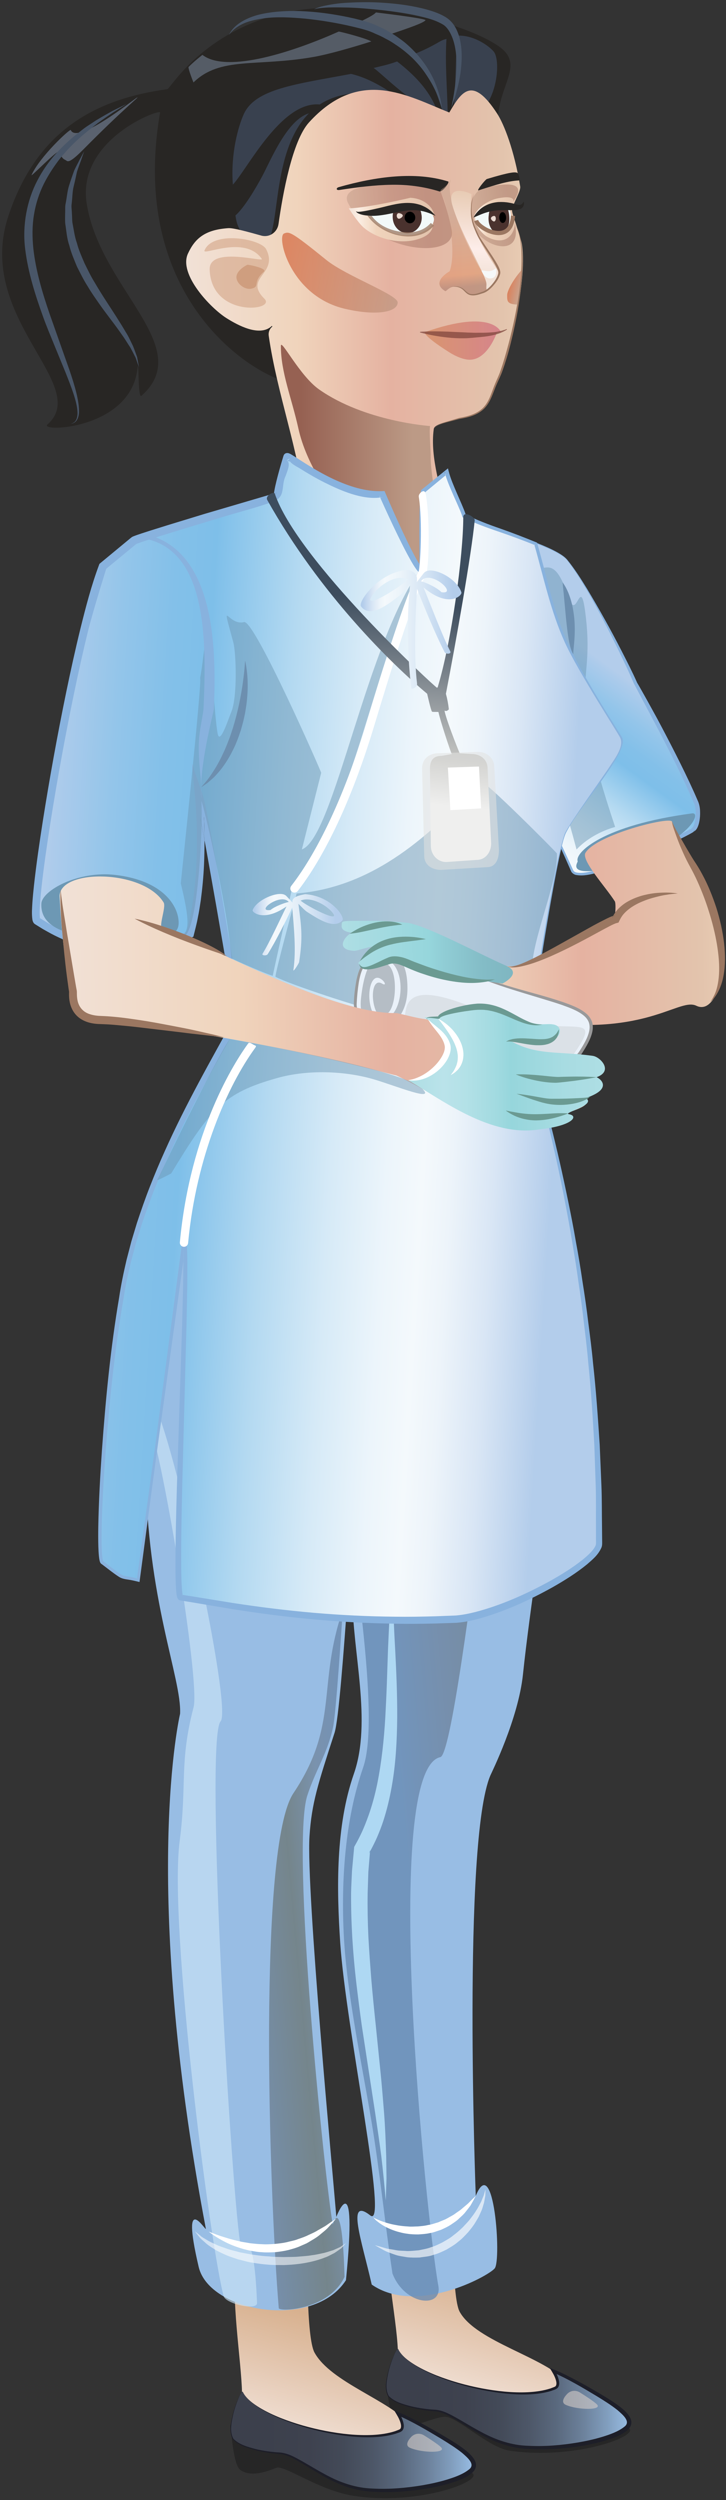 <svg width="280" height="964" viewBox="0 0 280 964" fill="none" xmlns="http://www.w3.org/2000/svg">
<rect x="0" y="0" width="280" height="964" fill="#333333" stroke="none"/>
<path d="M177.282 891.394C174.132 885.641 174.693 852.57 174.801 842.582C132.094 817.485 155.177 891.157 153.372 910.457C153.106 913.291 168.725 917.62 192.203 924.163C212.69 929.866 225.778 927.299 218.652 918.698C210.648 909.041 183.625 902.972 177.282 891.394Z" fill="url(#paint0_linear_578_5671)"/>
<path d="M241.814 935.865C211.202 924.496 151.632 916.492 149.36 918.908C148.914 919.383 150.295 933.096 153.085 935.038C156.968 937.742 167.898 931.471 172.047 931.931C177.009 932.485 188.594 943.789 196.525 944.961C222.413 948.794 249.048 938.554 241.814 935.865Z" fill="#262626"/>
<path d="M153.6 905.827C152.924 904.281 145.956 921.108 150.422 924.66C154.737 928.09 164.121 929.305 167.982 929.499C173.972 929.802 183.781 939.107 195.251 942.386C209.934 946.578 239.921 940.969 242.445 935.044C243.718 932.052 238.662 928.27 231.809 924.106C219.973 916.915 214.35 914.068 213.832 913.917C212.782 913.615 216.787 919.648 214.134 920.806C198.4 927.702 158.188 916.318 153.6 905.827Z" fill="url(#paint1_linear_578_5671)"/>
<path d="M153.608 905.827C152.371 906.446 151.947 908.459 151.307 909.811C150.739 911.328 150.257 912.875 149.876 914.442C149.221 917.506 148.409 921 149.912 923.834C152.069 926.127 155.42 927.019 158.462 927.832C161.604 928.58 164.783 929.018 168.04 929.191C171.398 929.514 174.267 931.355 177.079 932.894C179.891 934.512 182.652 936.209 185.5 937.712C191.159 940.811 197.293 942.918 203.743 943.084C210.15 943.422 216.608 942.861 222.943 941.797C226.107 941.243 229.25 940.56 232.306 939.632C235.312 938.705 238.461 937.583 240.741 935.778C243.409 933.843 240.403 931.283 238.131 929.313C235.65 927.343 232.91 925.639 230.156 923.949C224.662 920.634 218.988 917.268 213.228 914.766L213.875 913.91C214.659 915.283 215.35 916.671 215.623 918.311C215.738 919.095 215.723 920.152 214.94 920.892C214.012 921.561 213.465 921.54 212.703 921.885C209.705 922.82 206.67 923.172 203.614 923.28C197.509 923.467 191.447 922.676 185.514 921.461C179.582 920.216 173.743 918.491 168.141 916.168C165.344 914.996 162.611 913.673 160.037 912.069C157.527 910.458 154.938 908.596 153.608 905.827ZM153.608 905.827C154.974 908.567 157.584 910.379 160.116 911.954C162.704 913.515 165.451 914.787 168.249 915.909C173.865 918.131 179.704 919.756 185.629 920.9C191.547 922.021 197.588 922.705 203.585 922.424C206.569 922.273 209.582 921.856 212.351 920.95C212.955 920.684 213.976 920.404 214.242 920.123C214.594 919.785 214.666 919.138 214.558 918.469C214.321 917.124 213.638 915.744 212.897 914.521L212.02 913.061L213.545 913.658C216.723 914.91 219.506 916.398 222.418 917.915C225.287 919.447 228.113 921.051 230.911 922.705C233.701 924.359 236.505 926.027 239.137 928.055C240.432 929.09 241.733 930.176 242.733 931.708C243.207 932.506 243.653 933.362 243.459 934.678L243.294 935.274C243.107 935.699 243.028 935.792 242.877 936.058C242.582 936.446 242.265 936.821 241.92 937.108C239.137 939.402 235.923 940.279 232.788 941.257C229.631 942.163 226.424 942.811 223.195 943.314C216.745 944.292 210.201 944.759 203.671 944.313C197.092 944.047 190.699 941.739 185.068 938.525C182.214 936.957 179.474 935.217 176.698 933.563C173.915 931.988 171.125 930.147 167.961 929.802C164.754 929.586 161.496 929.083 158.347 928.278C155.276 927.386 151.925 926.501 149.646 923.999C148.1 920.921 149.027 917.484 149.725 914.399C150.135 912.831 150.638 911.285 151.235 909.775C151.904 908.438 152.349 906.431 153.608 905.827Z" fill="#1D1E28"/>
<path opacity="0.55" d="M223.677 922.532C221.994 921.483 219.981 921.72 218.607 923.23C217.27 924.682 216.364 926.487 218.233 927.307C222.864 929.342 232.73 929.45 230.134 927.034C228.847 925.833 225.82 923.87 223.677 922.532Z" fill="#DDD3CC"/>
<path d="M121.287 907.114C118.138 901.361 118.425 869.671 118.526 859.683C75.819 834.586 95.04 907.704 93.235 927.012C92.969 929.838 108.588 934.174 132.067 940.718C152.554 946.427 165.641 943.853 158.515 935.252C150.526 925.588 127.63 918.692 121.287 907.114Z" fill="url(#paint2_linear_578_5671)"/>
<path d="M181.424 953.237C150.812 941.868 85.331 926.759 88.97 936.273C89.2 936.884 89.905 950.461 92.695 952.403C96.578 955.106 101.985 953.402 106.552 951.576C109.651 950.331 122.775 960.198 136.128 962.333C161.98 966.475 188.665 955.926 181.424 953.237Z" fill="#262626"/>
<path d="M93.655 922.309C92.979 920.763 86.011 937.589 90.477 941.142C94.791 944.572 104.176 945.787 108.037 945.981C114.027 946.283 123.843 955.588 135.305 958.867C149.989 963.06 179.976 957.451 182.5 951.525C183.772 948.534 178.717 944.752 171.864 940.588C160.028 933.397 154.404 930.549 153.887 930.398C152.837 930.096 156.842 936.122 154.189 937.287C138.448 944.184 98.243 932.8 93.655 922.309Z" fill="url(#paint3_linear_578_5671)"/>
<path d="M93.684 922.309C92.447 922.928 92.023 924.941 91.383 926.293C90.815 927.81 90.333 929.356 89.952 930.924C89.297 933.987 88.485 937.489 89.981 940.322C92.138 942.616 95.489 943.508 98.531 944.321C101.673 945.069 104.851 945.507 108.109 945.68C111.467 946.003 114.336 947.844 117.148 949.383C119.96 951.001 122.721 952.691 125.569 954.201C131.228 957.3 137.362 959.407 143.812 959.573C150.219 959.911 156.677 959.35 163.012 958.286C166.176 957.732 169.319 957.049 172.375 956.121C175.381 955.193 178.523 954.072 180.81 952.267C183.478 950.332 180.472 947.772 178.199 945.802C175.718 943.832 172.979 942.127 170.225 940.438C164.731 937.123 159.05 933.757 153.297 931.255L153.944 930.399C154.728 931.772 155.418 933.16 155.692 934.8C155.807 935.584 155.792 936.641 155.008 937.381C154.081 938.05 153.534 938.029 152.772 938.374C149.773 939.309 146.739 939.661 143.683 939.776C137.578 939.963 131.516 939.172 125.583 937.957C119.651 936.705 113.811 934.987 108.21 932.664C105.412 931.492 102.68 930.169 100.105 928.565C97.603 926.94 95.007 925.07 93.684 922.309ZM93.684 922.309C95.05 925.049 97.66 926.861 100.192 928.436C102.78 929.996 105.527 931.269 108.325 932.391C113.941 934.613 119.78 936.238 125.698 937.381C131.616 938.503 137.65 939.179 143.654 938.906C146.638 938.755 149.651 938.338 152.427 937.432C153.031 937.166 154.052 936.885 154.318 936.605C154.671 936.267 154.742 935.62 154.635 934.951C154.397 933.606 153.714 932.225 152.973 931.003L152.096 929.543L153.621 930.14C156.799 931.391 159.589 932.88 162.494 934.397C165.363 935.929 168.19 937.532 170.987 939.186C173.777 940.84 176.581 942.516 179.213 944.536C180.508 945.572 181.809 946.658 182.809 948.189C183.283 948.98 183.729 949.843 183.535 951.159L183.37 951.756C183.183 952.18 183.104 952.274 182.953 952.54C182.658 952.928 182.341 953.302 181.996 953.59C179.213 955.884 175.999 956.761 172.864 957.739C169.707 958.645 166.5 959.285 163.271 959.796C156.821 960.774 150.277 961.241 143.747 960.795C137.175 960.529 130.775 958.221 125.144 955.007C122.29 953.439 119.55 951.699 116.774 950.045C113.991 948.463 111.208 946.629 108.037 946.284C104.83 946.068 101.572 945.565 98.423 944.759C95.352 943.868 92.001 942.983 89.722 940.481C88.176 937.41 89.111 933.966 89.801 930.881C90.211 929.313 90.714 927.767 91.311 926.257C91.972 924.919 92.425 922.913 93.684 922.309Z" fill="#1D1E28"/>
<path opacity="0.55" d="M163.569 939.079C161.886 938.029 159.873 938.266 158.492 939.776C157.162 941.229 156.248 943.034 158.118 943.853C162.749 945.888 172.615 945.996 170.019 943.573C168.746 942.379 165.712 940.416 163.569 939.079Z" fill="#DDD3CC"/>
<path d="M95.925 401.597C86.75 421.135 57.317 488.435 57.317 517.314C57.317 525.821 56.159 556.059 56.217 566.097C56.49 616.427 70.124 647.154 69.456 660.824C69.456 660.824 54.009 725.492 79.386 859.359C79.688 860.941 69.456 843.475 76.625 874.108C80.738 891.676 121.058 898.529 133.434 879.214C137.985 833.127 129.709 854.822 129.709 854.822C128.465 839.225 118.023 728.735 119.368 708.047C120.195 695.283 122.626 687.891 129.018 668.202C132.146 658.566 136.871 564.717 138.949 554.757C140.394 547.818 141.092 553.477 141.423 556.771C141.602 555.332 141.71 554.736 141.71 555.325C141.71 560.194 141.653 559.043 141.423 556.771C140.265 566.083 135.914 611.825 135.914 615.614C135.907 637.144 143.537 663.708 136.468 684.008C129.464 704.121 129.802 728.088 131.226 749.316C133.434 782.215 149.994 859.906 142.811 854.254C133.434 846.883 139.503 863.897 143.364 880.918C160.464 892.826 188.272 877.761 190.796 874.676C193.464 871.419 190.494 829.495 183.49 846.718C183.49 846.718 178.276 709.924 189.142 684.561C189.552 683.598 199.9 662.773 201.69 645.673C204.408 619.785 210.542 581.5 211.204 574.108C219.064 486.407 200.849 467.092 196.311 412.944C192.105 362.751 133.038 322.575 95.925 401.597Z" fill="url(#paint4_linear_578_5671)"/>
<path d="M141.706 555.317C141.706 554.727 141.598 555.324 141.418 556.762C141.655 559.035 141.706 560.185 141.706 555.317Z" fill="url(#paint5_linear_578_5671)"/>
<path opacity="0.78" d="M128.322 857.798C124.899 837.39 112.135 711.994 118.535 692.305C121.663 682.669 126.387 675.895 128.465 665.929C129.638 660.298 131.824 626.493 132.19 620.834C122.26 649.763 130.889 664.936 113.163 691.456C99.515 711.879 103.678 844.042 107.511 889.992C107.64 891.56 126.955 890.704 132.881 877.94C131.91 844.61 128.322 857.798 128.322 857.798Z" fill="url(#paint6_linear_578_5671)"/>
<path opacity="0.78" d="M133.99 575.625C134.63 592.776 147.128 661.227 140.059 681.527C133.055 701.64 131.502 725.363 132.616 746.612C133.781 768.89 139.642 796.151 143.288 818.105C146.517 837.542 148.429 857.173 151.363 876.654C156.095 888.964 170.649 890.252 169.067 881.436C164.235 854.513 146.862 682.454 169.844 677.528C177.502 675.889 200.988 448.194 204.821 428.505C206.496 419.89 132.933 547.178 133.99 575.625Z" fill="url(#paint7_linear_578_5671)"/>
<path d="M151.621 609.683C150.32 618.384 150.039 627.207 149.644 635.973L149.198 649.111C149.047 653.483 148.831 657.84 148.601 662.184C148.09 670.863 147.177 679.485 145.487 687.863C144.624 692.048 143.517 696.161 142.1 700.131C141.388 702.115 140.626 704.071 139.778 705.984C138.915 707.89 137.958 709.745 136.937 711.557L136.599 712.154L136.549 712.744L135.758 721.38C135.643 724.256 135.456 727.14 135.406 730.016C135.377 735.769 135.542 741.507 135.873 747.224C136.225 752.941 136.722 758.629 137.383 764.288C138.045 769.948 138.771 775.593 139.555 781.216L144.703 814.812C145.509 820.407 146.379 825.994 147.077 831.61C147.738 837.226 148.285 842.857 148.788 848.516L149.068 839.995L148.953 831.466C148.759 825.786 148.543 820.098 148.105 814.424C147.637 808.757 147.192 803.098 146.602 797.453L144.883 780.547C144.286 774.924 143.726 769.308 143.244 763.692C142.805 758.075 142.381 752.474 142.079 746.872C141.813 741.27 141.712 735.676 141.791 730.095L142.064 721.747L142.704 713.93C142.582 714.16 142.481 714.405 142.352 714.635L142.74 713.448L142.704 713.93C143.675 712.139 144.596 710.327 145.415 708.465C146.314 706.358 147.156 704.237 147.853 702.072C149.255 697.743 150.291 693.335 151.075 688.913C152.664 680.061 153.103 671.151 153.189 662.32C153.239 653.483 152.858 644.695 152.405 635.944C151.894 627.2 151.564 618.47 151.621 609.683Z" fill="#AED8F3"/>
<path d="M142.34 714.648C142.469 714.418 142.563 714.174 142.692 713.943L142.735 713.462L142.34 714.648Z" fill="#7DB6E3"/>
<path opacity="0.64" d="M92.903 866.161C89.746 853.534 78.694 670.855 85.079 663.743C89.631 658.673 67.001 554.052 58.947 540.389C57.466 537.879 55.388 544.488 56.876 547.005C61.673 555.131 77.306 648.16 74.667 658.278C69.079 679.707 72.179 687.718 69.288 709.988C65.031 742.808 81.139 866.241 86.251 885.383C87.05 888.374 99.246 891.093 99.13 888.015C97.872 855.814 93.32 867.815 92.903 866.161Z" fill="#C9E4F6"/>
<path d="M125.5 858.316C124.63 858.813 123.645 859.373 122.573 859.992C121.545 860.661 120.322 861.186 119.064 861.761C117.827 862.401 116.446 862.883 115.023 863.357C113.635 863.947 112.089 864.163 110.579 864.58C109.054 864.925 107.458 865.098 105.876 865.256C104.286 865.342 102.69 865.479 101.115 865.349C99.54 865.335 97.994 865.126 96.484 864.982C95.003 864.688 93.536 864.544 92.177 864.184C90.803 863.897 89.531 863.537 88.337 863.213C85.986 862.494 83.986 861.883 82.642 861.315C81.268 860.79 80.484 860.495 80.484 860.495C80.484 860.495 83.073 862.689 87.69 864.918C89.998 866.025 92.838 867.017 95.988 867.744C97.585 867.988 99.224 868.391 100.943 868.427C102.647 868.599 104.387 868.499 106.127 868.434C107.853 868.233 109.593 867.995 111.255 867.586C112.908 867.133 114.541 866.694 116.015 865.989C116.756 865.666 117.489 865.342 118.208 865.033C118.899 864.673 119.539 864.249 120.179 863.875C121.458 863.134 122.638 862.387 123.594 861.524C124.594 860.711 125.5 859.978 126.24 859.258C126.945 858.496 127.556 857.835 128.06 857.288C129.052 856.195 129.577 855.548 129.577 855.548C129.577 855.548 128.851 856.001 127.643 856.828C127.053 857.238 126.327 857.741 125.5 858.316Z" fill="white"/>
<path d="M180.512 849.665C179.865 850.212 179.132 850.83 178.333 851.506C177.593 852.232 176.6 852.779 175.665 853.483C174.752 854.217 173.609 854.699 172.53 855.353C171.444 856 170.179 856.353 168.999 856.914C167.734 857.259 166.49 857.769 165.159 857.935C163.865 858.266 162.535 858.373 161.219 858.496C159.903 858.503 158.594 858.654 157.336 858.51C156.07 858.452 154.848 858.309 153.683 858.143C152.539 857.928 151.425 857.748 150.432 857.475C146.42 856.489 143.91 854.994 143.91 854.994C143.91 854.994 144.032 855.123 144.263 855.368C144.514 855.598 144.795 856.008 145.305 856.389C146.298 857.208 147.793 858.301 149.807 859.193C150.799 859.675 151.928 860.085 153.136 860.459C154.359 860.797 155.66 861.156 157.048 861.307C158.422 861.545 159.874 861.581 161.341 861.581C162.815 861.487 164.311 861.401 165.785 861.07C167.274 860.84 168.676 860.243 170.085 859.804C171.423 859.186 172.76 858.589 173.925 857.805C175.083 857.014 176.234 856.302 177.118 855.375C178.046 854.505 178.966 853.735 179.606 852.829C180.304 851.973 180.908 851.182 181.433 850.471C181.871 849.701 182.252 849.032 182.569 848.479C183.151 847.364 183.489 846.731 183.489 846.731C183.489 846.731 182.971 847.227 182.065 848.098C181.634 848.522 181.109 849.054 180.512 849.665Z" fill="white"/>
<g opacity="0.64">
<path d="M186.562 846.559C186.274 847.25 185.929 848.084 185.534 849.048C184.987 849.954 184.549 851.032 183.83 852.089C183.175 853.182 182.384 854.304 181.485 855.433C180.644 856.605 179.529 857.67 178.479 858.827C177.343 859.913 176.15 860.992 174.826 861.955C173.59 863.027 172.094 863.782 170.684 864.623C169.21 865.35 167.743 866.105 166.176 866.536C164.666 867.14 163.076 867.334 161.559 867.687C160.02 867.809 158.517 867.996 157.086 867.989C155.663 867.845 154.275 867.917 153.023 867.701C151.779 867.456 150.614 867.277 149.572 867.119C148.551 866.896 147.688 866.579 146.954 866.378C145.494 865.954 144.617 865.745 144.617 865.745C144.617 865.745 145.358 866.205 146.717 866.953C147.4 867.305 148.213 867.809 149.205 868.247C150.219 868.636 151.37 869.074 152.65 869.499C153.929 869.93 155.404 870.081 156.943 870.369C158.489 870.549 160.164 870.541 161.883 870.484C163.573 870.189 165.392 870.139 167.096 869.484C168.865 869.031 170.526 868.233 172.195 867.442C173.755 866.486 175.38 865.587 176.732 864.386C178.177 863.307 179.371 861.984 180.536 860.74C181.629 859.431 182.657 858.144 183.434 856.792C183.83 856.124 184.218 855.476 184.585 854.851C184.887 854.182 185.174 853.542 185.455 852.924C186.066 851.723 186.303 850.471 186.648 849.45C186.886 848.364 187.03 847.415 187.173 846.653C187.238 845.121 187.216 844.237 187.216 844.237C187.216 844.237 186.958 845.078 186.562 846.559Z" fill="white"/>
</g>
<g opacity="0.56">
<path d="M128.468 867.678C127.318 867.98 126.102 868.462 124.7 868.771C123.291 869.066 121.788 869.433 120.141 869.62C118.523 869.907 116.776 869.994 114.985 870.152C113.195 870.31 111.325 870.252 109.448 870.317C107.557 870.245 105.637 870.288 103.731 870.058C101.811 869.965 99.913 869.742 98.043 869.454C96.166 869.239 94.369 868.793 92.593 868.491C90.881 867.987 89.155 867.671 87.616 867.117C86.085 866.542 84.56 866.132 83.295 865.478C81.986 864.888 80.763 864.363 79.793 863.716C78.793 863.105 77.844 862.637 77.247 862.04C75.938 860.962 75.133 860.358 75.133 860.358C75.133 860.358 75.708 861.142 76.823 862.501C77.34 863.234 78.189 863.867 79.102 864.687C79.994 865.557 81.137 866.326 82.439 867.103C83.69 867.987 85.2 868.62 86.775 869.354C88.35 870.087 90.097 870.612 91.895 871.216C93.729 871.619 95.591 872.266 97.561 872.503C99.51 872.841 101.502 873.114 103.501 873.244C105.5 873.445 107.514 873.359 109.484 873.402C111.454 873.323 113.396 873.201 115.266 872.949C118.998 872.482 122.442 871.612 125.254 870.511C126.685 870.03 127.893 869.267 128.979 868.749C130.029 868.059 130.906 867.412 131.618 866.916C132.812 865.672 133.459 864.924 133.459 864.924C133.459 864.924 132.639 865.478 131.208 866.448C130.453 866.786 129.525 867.196 128.468 867.678Z" fill="white"/>
</g>
<path d="M192.004 17.612C175.796 6.783 133.592 -1.81 106.352 5.747C76.877 13.931 65.709 34.224 64.522 34.382C37.83 38.063 14.329 49.519 3.176 83.475C-9.724 122.737 35.442 148.524 18.313 163.661C14.819 166.753 50.184 165.703 52.974 142.39C53.7 136.342 52.988 154.025 54.57 152.616C75.676 133.804 38.7 111.433 33.45 78.57C29.466 53.618 62.013 41.774 61.732 43.385C49.781 112.936 94.796 143.21 110.732 147.302C125.236 151.026 117.937 101.43 166.505 69.977C176.098 63.764 192.385 62.362 192.004 47.886C191.608 32.749 203.15 25.062 192.004 17.612Z" fill="#282624"/>
<path d="M101.125 67.958C98.709 72.459 94.322 79.96 90.82 83.073C91.554 89.315 94.466 90.911 96.4 92.486C111.235 104.61 100.902 61.953 119.138 43.703C110.675 46.234 104.332 61.975 101.125 67.958Z" fill="#39414F"/>
<path d="M93.991 44.07C91.963 48.607 88.893 59.07 89.806 71.208C95.552 64.995 108.531 38.892 123.309 40.287C130.018 35.944 139.625 34.276 153.554 37.404C147.809 33.708 142.243 30.105 135.375 28.487C114.169 32.492 98.421 34.168 93.991 44.07Z" fill="#39414F"/>
<path d="M153.148 23.697C149.502 25.02 147.503 25.351 144.059 26.214C145.597 26.782 163.179 44.486 167.106 41.373C167.307 41.207 167.523 41.617 167.652 41.775C167.882 41.869 168.105 41.941 168.342 42.034C165.301 34.397 159.498 28.637 153.148 23.697Z" fill="#39414F"/>
<path d="M176.848 13.73C175.251 19.253 176.251 33.368 174.59 44.615C174.468 45.428 175.812 44.838 175.791 44.953C190.64 49.095 194.013 24.164 190.396 19.864C188.612 17.75 183.003 13.658 176.848 13.73Z" fill="#39414F"/>
<path d="M172.19 15.004C171.299 15.22 170.45 15.536 169.688 15.982C165.237 18.556 162.921 19.577 158.664 21.303C165.567 26.488 167.883 34.47 170.752 42.984C170.853 43.279 172.126 43.308 172.082 43.545C172.277 43.624 172.471 43.71 172.665 43.789C172.492 34.117 171.579 24.575 172.19 15.004Z" fill="#39414F"/>
<path d="M197.51 81.505C197.18 79.391 200.969 73.919 200.631 71.891C198.287 57.725 194.389 47.888 191.736 43.796C182.186 29.083 178.059 35.203 173.277 43.386C156.946 36.842 138.616 25.797 119.15 47.226C112.758 54.266 109.04 74.789 107.422 86.352C106.969 89.588 103.862 91.702 100.785 90.846C95.945 89.502 90.128 87.833 88.021 87.977C79.053 88.588 75.185 91.932 72.481 97.793C68.778 105.832 81.304 118.862 87.33 122.659C91.587 125.341 100.245 130.145 104.898 125.629C104.934 125.73 104.984 125.823 105.02 125.924C104.035 126.744 103.424 127.988 103.654 129.563C106.933 152.171 115.289 173.78 117.784 196.618C117.971 198.337 148.993 225.051 166.028 223.139C171.227 222.556 171.882 198.15 171.709 197.071C170.508 189.715 165.733 176.656 167.294 165.431C167.56 163.525 172.342 162.706 176.858 161.339C189.075 159.434 188.543 153.703 191.995 146.476C194.95 140.299 203.68 109.931 201.293 94.248C200.926 91.796 197.762 83.152 197.51 81.505Z" fill="url(#paint8_linear_578_5671)"/>
<path d="M245.117 263.473C243.046 258.368 227.672 226.807 218.64 215.826C214.088 210.296 186.252 202.659 186.374 203.486C178.615 219.817 184.519 262.071 187.726 264.567C191.408 274.087 214.261 321.044 220.653 335.786C223.609 342.596 266.985 320.642 267.042 320.052C269.135 319.319 269.732 312.602 268.567 309.733C262.332 294.366 245.275 263.653 245.117 263.473Z" fill="url(#paint9_linear_578_5671)"/>
<path d="M267.486 305.065C265.322 300.247 263.006 295.552 260.64 290.863C258.267 286.182 255.837 281.529 253.363 276.906L249.566 270.009L247.639 266.579C246.956 265.386 246.431 264.408 245.597 263.049L245.719 263.235C243.85 259.022 241.771 254.995 239.7 250.932C237.615 246.883 235.479 242.856 233.257 238.88C231.042 234.903 228.756 230.962 226.419 227.058C224.038 223.175 221.594 219.32 218.717 215.775C217.754 214.653 216.481 213.869 215.237 213.129C213.971 212.403 212.662 211.755 211.332 211.159C208.679 209.958 205.953 208.908 203.213 207.93C200.474 206.945 197.712 206.01 194.922 205.161L190.723 203.939L188.594 203.399L187.516 203.162L186.955 203.069L186.653 203.04C186.595 203.04 186.545 203.033 186.458 203.047C186.422 203.054 186.394 203.047 186.286 203.083C186.243 203.105 186.207 203.119 186.156 203.155C186.056 203.227 185.984 203.421 186.005 203.536L186.041 203.32C183.783 208.11 182.92 213.352 182.367 218.522C181.871 223.721 181.82 228.935 181.978 234.141C182.158 239.347 182.676 244.532 183.388 249.681C183.755 252.255 184.179 254.829 184.725 257.382C184.991 258.662 185.301 259.928 185.667 261.193C186.106 262.466 186.279 263.696 187.422 264.983L187.257 264.753C189.328 269.75 191.65 274.576 193.93 279.437L200.869 293.97C205.579 303.613 209.987 313.4 214.51 323.136L217.84 330.464L219.465 334.138L220.314 336.066C220.529 336.591 221.486 337.295 222.169 337.382C225.067 337.921 227.727 337.144 230.359 336.533C232.984 335.843 235.544 334.994 238.082 334.081C243.145 332.24 248.121 330.176 253.018 327.947C255.47 326.832 257.901 325.689 260.324 324.51L263.941 322.705L265.739 321.763L266.638 321.267L267.098 321.001L267.342 320.85C267.321 320.885 267.443 320.799 267.573 320.655C267.493 320.699 267.443 320.749 267.357 320.785L267.882 320.116C267.867 320.303 267.709 320.504 267.573 320.655C268.421 320.21 268.788 319.512 269.075 318.915C269.363 318.232 269.572 317.549 269.694 316.873C269.974 315.507 270.053 314.14 269.996 312.76C269.967 311.437 269.658 309.862 269.075 308.668C268.536 307.474 268.047 306.266 267.486 305.065ZM268.076 316.564C267.889 317.7 267.335 319.102 266.796 319.303L266.271 319.972C266.178 319.713 266.609 319.404 266.422 319.555L266.235 319.67L265.825 319.915L264.962 320.396L263.2 321.331L259.627 323.151C257.232 324.337 254.816 325.495 252.385 326.624C247.524 328.86 242.627 331.039 237.629 332.93C235.134 333.872 232.61 334.757 230.05 335.476C227.526 336.138 224.808 336.871 222.385 336.447C221.752 336.26 221.486 336.209 221.054 335.533L220.263 333.779L218.581 330.119L215.165 322.827C210.62 313.098 205.817 303.498 201.38 293.725L194.656 279.099C192.456 274.216 190.198 269.326 188.22 264.379L188.206 264.321L188.062 264.156C187.48 263.487 187.048 262.063 186.725 260.898C186.387 259.669 186.106 258.418 185.854 257.152C185.358 254.628 184.963 252.075 184.639 249.515C183.97 244.395 183.618 239.239 183.374 234.083C183.151 228.927 183.143 223.757 183.568 218.63C183.97 213.575 184.682 208.455 186.681 203.817H186.624H186.545C186.545 203.817 186.516 203.824 186.581 203.802C186.602 203.788 186.617 203.781 186.645 203.759C186.739 203.709 186.804 203.536 186.768 203.435L186.732 203.658C186.71 203.709 186.703 203.766 186.681 203.817L186.854 203.831L187.372 203.903L188.429 204.104L190.543 204.586L194.757 205.686C197.554 206.47 200.337 207.304 203.091 208.246C205.838 209.195 208.563 210.216 211.217 211.389C212.547 211.971 213.856 212.604 215.122 213.316C216.373 214.035 217.631 214.797 218.581 215.89C221.407 219.45 223.801 223.326 226.138 227.23C228.461 231.142 230.611 235.155 232.718 239.182C234.825 243.216 236.853 247.286 238.845 251.37C240.808 255.462 242.807 259.575 244.533 263.724L244.655 263.911L251.939 277.661C254.392 282.284 256.808 286.93 259.159 291.611C261.503 296.285 263.804 300.995 265.926 305.749L267.486 309.344C268.054 310.516 268.234 311.566 268.306 312.86C268.378 314.09 268.313 315.363 268.076 316.564Z" fill="#88B2DE"/>
<path d="M186.764 203.435C186.793 203.529 186.728 203.701 186.642 203.759C186.613 203.787 186.599 203.795 186.577 203.802C186.513 203.823 186.542 203.816 186.542 203.816H186.621H186.678C186.7 203.766 186.714 203.708 186.736 203.658L186.764 203.435Z" fill="#88B2DE"/>
<path d="M267.841 320.13L267.316 320.799C267.403 320.763 267.453 320.713 267.532 320.67C267.669 320.533 267.82 320.325 267.841 320.13Z" fill="#88B2DE"/>
<path opacity="0.49" d="M225.671 235.729C223.808 221.836 222.406 239.533 219.465 230.767C215.273 218.276 212.619 218.183 208.707 219.183C205.522 220.002 217.948 245.724 214.913 268.412C212.504 286.44 203.602 279.508 209.534 288.683C214.086 295.716 222.356 327.565 222.356 327.565C228.561 320.949 237.248 318.878 237.248 318.878C217.401 259.718 229.863 267.06 225.671 235.729Z" fill="#6D98B4"/>
<path d="M165.874 164.28C165.874 164.28 140.763 162.598 123.066 150.165C115.494 144.843 108.324 130.317 108.324 133.388C108.324 143.614 112.409 153.192 115.098 165.302C121.139 192.498 152.592 220.78 159.387 220.478C162.407 220.341 168.75 200.588 168.879 198.438C168.951 197.165 166.003 182.323 166.089 175.937C166.219 174.722 165.435 166.229 165.874 164.28Z" fill="url(#paint10_linear_578_5671)"/>
<path d="M239.62 284.405C212.776 242.51 215.408 240.389 206.664 209.669C191.361 203.463 188.945 203.672 179.065 198.947C178.554 196.675 173.19 186.054 172.334 181.948L163.23 189.391C162.252 192.648 162.828 220.168 162.828 220.168C160.339 220.139 147.504 190.635 147.504 190.635C130.13 191.462 110.484 174.52 110.686 176.159C110.686 176.159 106.975 188.384 107.062 191.39C107.062 191.39 52.302 207.584 51.698 208.439L39.675 218.377C28.09 248.443 10.76 352.777 14.305 355.078C47.398 376.636 73.322 360.183 73.322 360.183C79.937 336.36 76.629 306.294 76.629 306.294C78.499 310.904 85.87 355.358 92.076 391.946C77.09 419.178 52.381 459.289 46.298 503.693C40.258 539.037 36.77 601.275 39.481 602.519C39.524 602.54 39.567 602.555 39.603 602.584C49.361 610.069 45.536 607.294 53.352 609.3L70.984 479.172C73.48 479.172 66.332 615.52 69.733 616.002C83.641 617.972 123.177 626.76 175.081 624.379C193.339 623.538 230.984 602.785 231.07 595.314C232.321 486.953 203.097 402.545 203.097 402.545C204.017 399.259 214.336 329.097 218.083 321.273C223.095 310.796 242.82 289.403 239.62 284.405Z" fill="url(#paint11_linear_578_5671)"/>
<path d="M70.975 479.898C70.572 479.87 70.45 479.639 70.464 479.654C70.414 479.553 70.443 479.632 70.435 479.611L70.471 479.747L70.543 480.164L70.63 481.099L70.716 483.034L70.752 486.162L71.708 479.258L70.975 479.898Z" fill="#88B2DE"/>
<path d="M75.266 306.848C75.755 308.257 76.143 310.17 76.524 311.881L77.603 317.181L78.861 323.941C78.854 318.008 78.617 312.09 78.056 306.143L75.266 306.848Z" fill="#88B2DE"/>
<path d="M70.13 614.938L70.166 614.953C70.216 614.967 70.238 614.974 70.13 614.938Z" fill="#88B2DE"/>
<path d="M203.39 402.625C203.397 402.589 203.404 402.553 203.412 402.517C203.404 402.489 203.397 402.46 203.383 402.438L203.39 402.625Z" fill="#88B2DE"/>
<path d="M69.935 614.888C69.871 614.874 70.058 614.931 70.144 614.953C70.137 614.953 70.108 614.931 70.108 614.939C70.216 614.975 70.194 614.967 70.144 614.953C70.18 614.96 70.431 615.09 70.489 615.219C70.554 615.305 70.532 615.305 70.525 615.262C70.503 615.197 70.475 615.09 70.446 614.967H70.431L69.935 614.888Z" fill="#88B2DE"/>
<path d="M179.752 198.79C179.716 198.654 179.659 198.546 179.623 198.416C179.536 198.373 179.45 198.344 179.371 198.301L179.752 198.79Z" fill="#88B2DE"/>
<path d="M50.402 207.533L50.64 207.274C50.546 207.36 50.446 207.446 50.402 207.533Z" fill="#88B2DE"/>
<path d="M162.824 219.154C163.349 219.29 162.838 219.096 162.745 218.888C162.558 218.672 162.364 218.413 162.177 218.147C162.04 217.953 161.918 217.73 161.781 217.521L161.796 220.182L162.824 219.154Z" fill="#88B2DE"/>
<path d="M106.64 189.988L105.67 190.276C105.634 190.635 105.605 191.017 105.598 191.434L106.64 189.988Z" fill="#88B2DE"/>
<path d="M90.982 391.349C90.91 391.479 90.838 391.608 90.773 391.738L90.845 392.169L90.982 391.349Z" fill="#88B2DE"/>
<path d="M163.754 190.039L163.998 189.837C164.013 189.78 164.013 189.694 164.027 189.636L163.754 190.039Z" fill="#88B2DE"/>
<path d="M171.555 182.106C171.655 182.508 171.792 182.889 171.907 183.278L172.799 182.544L171.555 182.106Z" fill="#88B2DE"/>
<path d="M53.488 608.732C53.279 608.682 53.056 608.646 52.848 608.596C52.819 608.804 52.791 609.013 52.762 609.221L53.488 608.732Z" fill="#88B2DE"/>
<path d="M206.109 209.827C206.138 209.92 206.16 210.007 206.181 210.1C206.268 210.136 206.354 210.165 206.447 210.201L206.109 209.827Z" fill="#88B2DE"/>
<path d="M237.882 281.069C235.084 276.646 232.323 272.195 229.655 267.701C224.327 258.712 219.163 249.558 215.69 239.713C213.936 234.802 212.598 229.754 211.275 224.692C209.959 219.622 208.622 214.559 207.212 209.511L207.14 209.245L206.874 209.137C202.301 207.261 197.677 205.484 193.01 203.838C188.422 202.256 183.949 200.544 179.613 198.423C179.656 198.552 179.707 198.66 179.743 198.797L179.361 198.308C179.448 198.351 179.534 198.38 179.613 198.423C179.16 196.963 178.592 195.726 178.046 194.403L176.219 190.211C175.047 187.428 173.767 184.588 173.069 181.797L172.767 180.597L171.825 181.359L162.686 188.758L162.47 188.931L162.42 189.161C162.067 190.664 162.082 191.858 161.974 193.181L161.83 197.049L161.722 204.765L161.78 217.522C161.916 217.731 162.038 217.946 162.175 218.148C162.362 218.414 162.556 218.673 162.743 218.888C162.837 219.097 163.347 219.284 162.822 219.155L161.794 220.19L161.78 217.522C161.549 217.17 161.319 216.825 161.096 216.458C160.406 215.286 159.752 214.063 159.119 212.841C157.846 210.389 156.645 207.879 155.459 205.369C153.1 200.336 150.835 195.245 148.642 190.139L148.304 189.348L147.426 189.384C141.005 189.628 134.591 187.521 128.644 184.76C125.659 183.351 122.754 181.761 119.921 180.036C118.497 179.173 117.095 178.281 115.693 177.375L113.571 176.001L112.457 175.311C112.27 175.196 112.054 175.081 111.81 174.959C111.723 174.908 111.486 174.815 111.299 174.757C111.328 174.75 110.839 174.621 110.429 174.722C110.213 174.793 110.12 174.743 109.731 175.095C109.379 175.412 109.228 176.023 109.278 176.347L109.329 175.779C108.559 178.303 107.833 180.819 107.157 183.372C106.826 184.652 106.495 185.925 106.208 187.234C106.064 187.888 105.92 188.543 105.812 189.226C105.748 189.571 105.697 189.923 105.654 190.29L106.625 190.002L105.575 191.448C105.582 191.031 105.611 190.65 105.647 190.29L78.817 198.178L64.953 202.414L58.028 204.578L54.562 205.7L52.822 206.29L51.938 206.613L51.463 206.8L51.182 206.923L50.981 207.023C51.01 206.995 50.794 207.131 50.607 207.297L50.37 207.555C50.413 207.476 50.507 207.383 50.607 207.297L50.65 207.246L38.627 217.191L38.347 217.436L38.203 217.817C35.204 225.842 33.104 234.011 31.062 242.202C29.056 250.392 27.244 258.626 25.54 266.874C22.145 283.37 19.14 299.938 16.515 316.578C15.22 324.905 13.998 333.232 13.078 341.638C12.855 343.738 12.646 345.845 12.495 347.973C12.387 350.152 12.15 352.123 12.502 354.668C12.538 354.848 12.589 355.042 12.668 355.272C12.747 355.445 12.732 355.466 12.905 355.761C12.991 355.898 13.114 356.042 13.214 356.135L13.286 356.2L13.509 356.365L13.552 356.394L13.638 356.444L13.811 356.552L14.149 356.761L15.515 357.609C16.414 358.192 17.356 358.71 18.291 359.227C20.154 360.292 22.081 361.241 24.044 362.111C31.867 365.62 40.439 367.706 49.09 367.67C53.412 367.677 57.726 367.159 61.933 366.152C66.154 365.102 70.188 363.707 74.1 361.428L74.596 361.14L74.733 360.579C75.272 358.343 75.898 356.128 76.293 353.87C76.775 351.626 77.099 349.361 77.444 347.103C78.041 342.573 78.479 338.021 78.681 333.469C78.825 330.291 78.868 327.113 78.868 323.941L77.609 317.182L76.531 311.882C76.15 310.178 75.761 308.258 75.272 306.848L78.062 306.144C78.623 312.091 78.868 318.016 78.868 323.941L79.601 327.86L83.398 349.275L90.747 391.731C90.819 391.601 90.891 391.472 90.956 391.342L90.819 392.162L90.747 391.731C81.305 408.838 71.562 425.916 63.558 443.858C61.516 448.359 59.617 452.933 57.812 457.542C56 462.152 54.383 466.826 52.822 471.529L50.672 478.641L48.802 485.832C47.681 490.664 46.638 495.547 45.933 500.408C42.618 519.888 40.741 539.57 39.31 559.251C38.627 569.096 38.073 578.955 37.901 588.835C37.865 591.309 37.858 593.782 37.929 596.263C37.965 597.507 38.023 598.744 38.145 600.003C38.217 600.635 38.282 601.254 38.455 601.93C38.49 602.095 38.555 602.275 38.634 602.462C38.677 602.57 38.807 602.764 38.915 602.879C39.03 602.98 38.972 602.958 39.174 603.08C39.317 603.167 39.634 603.425 39.857 603.591C41.841 605.072 43.711 606.618 45.868 608.006C46.99 608.761 48.457 608.955 49.6 609.114C50.801 609.301 51.981 609.574 53.167 609.861L53.807 610.02L53.894 609.372C56.806 587.677 59.603 565.975 62.666 544.301L70.72 486.17L70.684 483.041L70.598 481.107L70.512 480.172L70.44 479.755L70.404 479.619C70.411 479.64 70.375 479.561 70.433 479.662C70.425 479.647 70.548 479.877 70.943 479.906L71.669 479.266L70.72 486.17V486.946L70.641 494.799L70.253 510.518L69.225 541.957L68.218 573.41C67.93 583.902 67.643 594.386 67.671 604.907C67.693 607.539 67.722 610.171 67.901 612.838C67.952 613.507 68.009 614.183 68.11 614.888C68.175 615.255 68.218 615.593 68.391 616.074C68.434 616.189 68.491 616.333 68.642 616.563C68.764 616.765 69.153 617.016 69.189 617.016C68.966 616.966 69.613 617.146 69.591 617.131L70.073 617.203L73.935 617.829L89.46 620.439C99.837 622.086 110.271 623.445 120.748 624.402C131.225 625.365 141.738 625.933 152.259 626.084C157.508 626.206 162.815 626.127 168.05 626.012L175.967 625.746C178.707 625.538 181.361 625.027 183.949 624.358C194.283 621.575 203.947 617.146 213.188 611.997C217.783 609.372 222.292 606.568 226.455 603.159C228.476 601.369 230.619 599.722 231.949 596.774C232.309 595.889 232.237 595.019 232.237 594.422L232.215 592.452L232.179 588.511C232.093 583.262 232.165 577.998 231.949 572.756L231.287 557.008C230.597 546.523 229.885 536.046 228.72 525.605C228.246 520.377 227.563 515.171 226.887 509.957C226.268 504.744 225.52 499.545 224.686 494.36C223.931 489.161 223.075 483.983 222.112 478.82C221.227 473.643 220.221 468.494 219.163 463.353C214.964 442.815 209.945 422.429 203.394 402.503C203.387 402.539 203.379 402.575 203.372 402.61L203.365 402.416C203.372 402.445 203.379 402.481 203.394 402.503C204.077 399.101 204.551 395.757 205.112 392.378L206.738 382.167L210.045 361.759C211.174 354.963 212.332 348.168 213.583 341.394C214.209 338.007 214.856 334.62 215.561 331.255C215.92 329.572 216.287 327.889 216.697 326.221C217.114 324.545 217.524 322.899 218.193 321.309C220.559 316.664 223.737 312.472 226.779 308.222C229.856 303.986 233.006 299.801 235.868 295.4C237.278 293.193 238.673 290.949 239.643 288.454C240.053 287.217 240.578 285.829 239.945 284.391L237.882 281.069ZM239.233 288.31C238.471 290.798 236.616 293.293 235.437 295.134C232.618 299.528 220.285 316.491 217.919 321.209C217.244 322.798 215.597 329.529 215.23 331.211C214.511 334.584 213.849 337.964 213.209 341.351C211.929 348.125 210.75 354.913 209.592 361.708L206.205 382.102L204.537 392.306C203.962 395.693 203.451 399.144 202.775 402.452C202.775 402.452 202.754 402.56 202.782 402.646C206.062 412.592 208.765 422.731 211.261 432.906C213.727 443.088 215.992 453.321 217.934 463.619C218.933 468.76 219.883 473.916 220.71 479.086C221.608 484.25 222.421 489.42 223.133 494.612C223.917 499.789 224.621 504.981 225.204 510.187C225.837 515.386 226.477 520.586 226.908 525.806C227.987 536.226 228.612 546.682 229.216 557.13L229.749 572.821C229.921 578.056 229.806 583.291 229.849 588.519L229.856 592.445C229.799 593.674 230 595.307 229.713 595.932C228.886 597.824 226.815 599.665 224.909 601.254C220.925 604.468 216.474 607.201 211.944 609.732C202.847 614.708 193.24 619.008 183.281 621.597C180.792 622.215 178.283 622.733 175.788 622.927L167.985 623.229C162.743 623.373 157.558 623.474 152.316 623.388C141.868 623.294 131.419 622.783 121 621.885C110.58 620.986 100.196 619.691 89.856 618.109L74.337 615.585L70.447 614.981C70.476 615.104 70.505 615.211 70.49 615.233C70.44 615.104 70.188 614.974 70.145 614.967C70.059 614.945 69.872 614.895 69.936 614.902C69.936 614.902 70.425 614.974 70.44 614.974C70.411 614.845 70.382 614.686 70.361 614.543C70.267 613.953 70.21 613.313 70.159 612.68C69.972 610.12 69.929 607.503 69.893 604.892C69.8 594.437 70.037 583.945 70.267 573.468L71.094 542.022L71.936 510.568L72.23 494.835L72.266 486.953L72.195 482.998L72.094 481.006L71.993 479.985L71.9 479.439C71.871 479.331 71.856 479.245 71.799 479.101C71.756 479.007 71.777 479 71.669 478.842C71.641 478.777 71.454 478.504 70.972 478.446L70.332 478.375L70.239 479.079L61.617 544.172C58.827 565.666 55.778 587.131 52.836 608.603C53.045 608.653 53.268 608.689 53.476 608.74L52.75 609.229C52.779 609.02 52.808 608.811 52.836 608.603C51.837 608.358 50.83 608.121 49.809 607.956C48.529 607.754 47.472 607.639 46.508 606.985C44.524 605.698 42.582 604.094 40.626 602.613C40.353 602.412 40.202 602.268 39.828 602.023C39.886 602.081 39.727 601.937 39.785 601.958C39.749 601.858 39.706 601.75 39.677 601.613C39.54 601.088 39.468 600.484 39.411 599.888C39.296 598.687 39.245 597.464 39.217 596.242C39.159 593.797 39.181 591.337 39.224 588.878C39.44 579.041 40.044 569.196 40.763 559.374C42.287 539.728 44.258 520.104 47.645 500.703C48.371 495.805 49.442 491.052 50.578 486.285L52.477 479.173L54.648 472.14C56.223 467.487 57.863 462.856 59.689 458.297C61.509 453.738 63.422 449.208 65.485 444.75C73.618 426.837 83.506 409.794 93.156 392.572L93.365 392.198L93.293 391.759L86.152 348.822L82.427 327.364L80.435 316.65L79.35 311.292C78.932 309.466 78.645 307.798 77.947 305.777L74.028 294.422L75.157 306.482C75.991 315.362 76.157 324.409 75.74 333.347C75.538 337.827 75.1 342.285 74.51 346.715C74.172 348.923 73.848 351.138 73.381 353.309C73.029 355.301 72.496 357.25 72.015 359.206C72.173 359.12 72.346 359.048 72.496 358.954L71.864 359.803C71.914 359.601 71.964 359.407 72.015 359.206C68.75 361.025 64.968 362.37 61.214 363.283C57.237 364.225 53.153 364.714 49.061 364.707C40.871 364.736 32.73 362.751 25.238 359.386C23.361 358.551 21.512 357.638 19.722 356.61C18.823 356.107 17.917 355.61 17.054 355.049L15.738 354.23C15.738 354.23 15.422 354.036 15.422 354.079L15.458 354.237C15.436 354.187 15.494 354.287 15.386 354.107C15.343 354.043 15.278 353.978 15.22 353.935C14.954 353.733 15.177 353.899 15.156 353.877L15.235 353.928C15.235 353.928 15.4 354.028 15.407 354.035C15.184 352.418 15.335 350.181 15.458 348.189C15.602 346.125 15.81 344.047 16.033 341.969C16.953 333.656 18.176 325.344 19.477 317.052C22.102 300.47 25.122 283.938 28.524 267.499C30.235 259.28 32.04 251.082 34.046 242.949C36.053 234.96 41.014 219.198 40.964 219.32C40.964 219.32 52.556 209.742 52.671 209.655C52.671 209.655 52.779 209.569 52.657 209.67L52.563 209.749L52.657 209.706L55.533 208.692C65.6 205.441 75.74 202.428 85.865 199.351C92.272 197.402 98.873 195.755 105.165 193.49C110.458 191.584 108.2 187.435 110.206 183.408C110.673 181.941 112.334 178.533 110.551 177.447C111.069 177.152 111.436 176.965 111.939 176.584C110.22 177.864 114.851 180.129 115.326 180.431C118.526 182.445 121.791 184.365 125.178 186.062C131.347 189.139 139.524 192.749 146.585 191.85C146.535 191.599 146.434 191.369 146.29 191.153L147.506 191.908C147.218 191.922 146.93 191.901 146.643 191.908C148.821 196.762 151.043 201.573 153.366 206.355C154.596 208.871 155.847 211.374 157.17 213.848C157.839 215.084 158.522 216.321 159.256 217.537C159.629 218.148 160.011 218.752 160.442 219.356C160.658 219.658 160.888 219.96 161.161 220.262C161.298 220.413 161.449 220.571 161.65 220.736C161.887 220.88 162.024 221.125 162.743 221.197L163.793 221.297L163.771 220.161L163.513 204.78L163.527 197.1L163.62 193.274C163.685 192.116 163.736 190.836 163.922 189.844L163.678 190.045L163.944 189.643C163.93 189.7 163.93 189.787 163.915 189.844L171.847 183.293C171.732 182.905 171.595 182.524 171.495 182.121L172.739 182.56L171.847 183.293C172.645 185.939 173.745 188.348 174.795 190.808L176.65 194.993C177.24 196.366 177.916 197.819 178.29 199.113L178.391 199.458L178.678 199.595C183.144 201.76 187.847 203.493 192.514 205.06C197.094 206.621 201.61 208.318 206.105 210.108C206.076 210.015 206.054 209.921 206.033 209.835L206.371 210.209C206.284 210.173 206.198 210.144 206.105 210.108C209.707 222.75 212.404 235.758 217.876 247.775C223.104 259.259 238.68 283.14 239.19 284.477C239.737 285.685 239.636 286.994 239.233 288.31Z" fill="#88B2DE"/>
<path d="M112.02 176.555C111.956 176.756 111.841 176.965 111.675 177.094C111.294 177.374 111.258 177.346 111.1 177.418C110.798 177.518 110.417 177.382 110.539 177.425C110.553 177.446 110.517 177.41 110.611 177.461C110.74 177.525 110.891 177.605 111.064 177.712L111.611 178.043C111.754 177.554 111.877 177.058 112.02 176.569V176.555Z" fill="#88B2DE"/>
<path d="M146.359 191.138C146.474 191.39 146.597 191.642 146.712 191.894C146.999 191.886 147.287 191.908 147.575 191.894L146.359 191.138Z" fill="#88B2DE"/>
<path d="M52.711 209.648C52.596 209.734 52.503 209.799 52.56 209.756L52.604 209.734L52.697 209.655L52.711 209.648Z" fill="#88B2DE"/>
<path d="M15.238 353.885L15.274 353.928L15.31 353.957L15.238 353.885Z" fill="#88B2DE"/>
<path d="M72.527 358.939C72.376 359.025 72.204 359.104 72.046 359.191C71.995 359.392 71.945 359.593 71.894 359.795L72.527 358.939Z" fill="#88B2DE"/>
<path d="M15.281 353.921L15.202 353.87L15.158 353.841C15.223 353.892 14.993 353.719 15.266 353.928C15.252 353.913 15.238 353.899 15.23 353.885L15.302 353.949C15.281 353.935 15.281 353.942 15.266 353.928C15.324 353.978 15.389 354.028 15.432 354.093C15.54 354.273 15.482 354.172 15.504 354.223L15.468 354.064C15.468 354.05 15.468 354.028 15.46 354.014L15.446 354.007L15.281 353.921Z" fill="#88B2DE"/>
<path d="M40.688 219.593L41.026 219.312C41.069 219.19 41.105 219.068 41.155 218.946L40.688 219.593Z" fill="#88B2DE"/>
<path opacity="0.49" d="M185.133 301.088C166.515 321.769 144.331 342.041 114.395 344.521C114.395 344.521 105.773 376.284 106.262 376.651C112.331 379.822 140.038 388.832 146.251 390.026C147.143 390.198 205.303 374.63 205.267 374.033C204.707 363.405 215.342 339.711 214.781 329.082C214.76 328.78 186.125 299.981 185.133 301.088Z" fill="#6D98B4"/>
<path d="M266.928 313.636C232.591 318.188 221.553 328.766 222.804 332.117C222.927 332.448 219.194 336.978 229.7 335.705C250.418 333.181 254.991 326.414 258.105 324.674C267.475 319.425 269.826 313.248 266.928 313.636Z" fill="#6D98B4"/>
<path opacity="0.44" d="M169.836 73.803C170.182 73.099 166.018 72.272 161.739 71.891C128.474 68.957 133.853 77.55 134.385 78.571C144.474 97.936 176.344 100.115 174.223 88.797C172.993 82.282 170.376 74.587 169.836 73.803Z" fill="url(#paint12_linear_578_5671)"/>
<path d="M158.277 76.255C158.277 76.255 142.471 80.073 134.504 80.347C134.504 80.347 138.013 85.805 140.214 87.71C145.262 92.075 153.977 94.29 160.794 92.349C167.963 90.299 167.036 86.624 167.036 83.345C168.186 82.49 165.576 76.665 158.277 76.255Z" fill="url(#paint13_linear_578_5671)"/>
<path d="M130.64 72.163C129.576 72.466 129.561 73.458 130.906 73.257C145.245 71.078 157.024 69.927 169.414 73.803C170.679 74.199 173.541 70.193 172.865 69.985C160.18 66.015 144.986 68.072 130.64 72.163Z" fill="#282624"/>
<path d="M142.7 82.153C139.953 81.751 145.685 88.086 152.955 90.164C160.865 92.429 169.185 87.065 167.027 83.347C163.389 77.062 144.563 82.427 142.7 82.153Z" fill="#F2F9F9"/>
<path d="M162.499 82.454C161.924 77.371 153.791 78.6 152.165 80.815C151.446 81.8 151.353 83.195 151.511 84.54C151.914 87.876 154.725 90.264 157.789 89.876C160.852 89.487 163.017 86.467 162.614 83.13C162.585 82.9 162.528 82.677 162.499 82.454Z" fill="#4A322E"/>
<path d="M157.833 81.656C156.711 81.8 155.92 82.907 156.064 84.13C156.215 85.352 157.243 86.23 158.365 86.086C159.487 85.942 160.278 84.835 160.134 83.612C159.99 82.39 158.962 81.513 157.833 81.656Z" fill="black"/>
<path opacity="0.88" d="M153.688 82.203C153.249 82.26 152.955 82.785 153.026 83.375C153.098 83.972 153.508 84.403 153.947 84.345C154.386 84.288 155.399 83.669 155.328 83.08C155.256 82.49 154.127 82.145 153.688 82.203Z" fill="#FFF2E9"/>
<path d="M164.01 79.858C163.298 79.52 162.514 79.081 161.608 78.865C160.716 78.592 159.753 78.391 158.739 78.312C156.718 78.125 154.589 78.348 152.583 78.729C150.57 79.124 148.643 79.606 146.874 80.059C145.155 80.469 143.429 80.843 142.034 81.123C140.603 81.418 139.395 81.605 138.554 81.663C137.705 81.756 137.281 81.469 137.281 81.44C137.245 81.404 137.482 82.037 138.417 82.382C139.287 82.77 140.596 83.043 142.142 83.173C143.738 83.302 145.479 83.223 147.427 82.928C149.326 82.669 151.282 82.202 153.18 81.835C155.078 81.447 156.934 81.138 158.652 81.066C160.378 80.98 161.967 81.188 163.355 81.504C164.722 81.857 165.879 82.296 166.67 82.655C167.483 83.007 167.95 83.216 167.95 83.216C167.95 83.216 167.634 82.828 167.015 82.159C166.404 81.497 165.412 80.634 164.01 79.858Z" fill="#282624"/>
<g opacity="0.76">
<path d="M157.505 91.176C157.282 91.176 157.059 91.176 156.836 91.162C151.019 90.932 145.093 87.818 141.742 83.23L143.353 83.259C146.431 87.466 151.551 89.357 156.901 89.566C160.748 89.745 164.02 88.436 166.156 85.956L167.364 86.998C165.034 89.709 161.553 91.176 157.505 91.176Z" fill="#9B7761"/>
</g>
<path opacity="0.77" d="M163.853 128.073C163.853 128.073 162.804 129.224 173.281 135.846C175.87 137.486 179.012 138.809 181.45 138.708C188.195 138.428 191.611 128.274 191.611 128.274L193.207 128.073C193.185 128.073 190.151 118.804 163.853 128.073Z" fill="url(#paint14_linear_578_5671)"/>
<path opacity="0.74" d="M125.884 100.26C112.178 89.15 111.538 89.236 109.553 90.034C106.584 91.228 111.941 114.174 133.061 119.078C145.48 121.969 153.368 120.251 153.375 116.626C153.382 113.613 133.449 106.394 125.884 100.26Z" fill="url(#paint15_linear_578_5671)"/>
<path opacity="0.44" d="M189.085 71.891C185.654 72.553 184.288 72.689 184.569 73.394C184.13 74.185 179.7 77.349 181.649 85.259C184.303 96.031 206.213 102.036 196.52 80.211C196.067 79.197 208.069 68.209 189.085 71.891Z" fill="url(#paint16_linear_578_5671)"/>
<path d="M193.331 76.256C186.356 77.076 182.128 82.901 183.062 83.757C182.379 85.734 185.817 90.257 188.024 91.393C195.46 95.212 198.645 89.761 198.516 85.943C198.422 83.303 196.524 80.219 196.524 80.219C201.299 74.754 193.331 76.256 193.331 76.256Z" fill="url(#paint17_linear_578_5671)"/>
<path d="M187.766 69.028C187.205 69.201 183.537 73.731 184.58 73.393C191.749 71.078 195.999 69.776 200.184 69.575C200.86 69.539 199.983 66.986 199.588 66.713C198.847 66.202 196.798 66.296 187.766 69.028Z" fill="#282624"/>
<path d="M183.642 83.346C182.067 85.338 189.783 92.242 194.299 89.516C196.377 88.258 197.521 84.641 196.787 81.433C196.435 79.909 188.158 77.622 183.642 83.346Z" fill="#F2F9F9"/>
<path d="M188.508 82.872C188.494 83.095 188.45 83.318 188.436 83.548C188.191 86.877 189.709 89.509 191.924 89.933C194.131 90.358 196.195 88.409 196.44 85.087C196.54 83.749 196.253 81.132 195.605 80.218C194.541 78.708 188.853 77.802 188.508 82.872Z" fill="#4A322E"/>
<path d="M194.002 81.821C193.268 81.67 192.614 82.476 192.542 83.619C192.47 84.762 192.995 85.805 193.728 85.956C194.462 86.107 195.109 85.302 195.188 84.158C195.267 83.022 194.735 81.972 194.002 81.821Z" fill="black"/>
<path opacity="0.88" d="M190.669 83.259C190.317 83.202 189.396 83.547 189.339 84.144C189.281 84.74 190.108 85.352 190.461 85.409C190.813 85.467 191.151 85.028 191.208 84.439C191.266 83.842 191.029 83.317 190.669 83.259Z" fill="#FFF2E9"/>
<path d="M201.412 78.521C201.01 78.981 200.485 79.103 199.701 78.952C198.924 78.808 197.774 78.377 196.451 78.175C195.113 77.917 193.682 77.838 192.201 77.909C190.727 78.032 189.231 78.362 187.944 78.952C186.649 79.527 185.571 80.282 184.787 81.045C183.989 81.793 183.442 82.512 183.097 83.037C182.759 83.569 182.594 83.885 182.594 83.885C182.594 83.885 183.867 83.353 185.772 82.562C186.693 82.195 187.742 81.85 188.864 81.584C189.986 81.332 191.187 81.138 192.431 81.088C193.668 80.98 194.962 81.037 196.17 81.023C197.386 81.03 198.586 81.145 199.859 80.872C200.47 80.736 201.089 80.455 201.484 80.024C201.887 79.599 202.024 79.132 202.06 78.794C202.132 78.089 201.966 77.773 201.995 77.758C201.966 77.737 201.786 78.118 201.412 78.521Z" fill="#282624"/>
<path opacity="0.44" d="M187.091 106.171C185.1 105.164 170.487 76.595 173.946 69.159C171.156 73.661 168.985 72.438 170.229 74.61C172.314 78.263 176.362 96.514 173.414 104.611C173.414 104.611 165.842 108.702 171.688 112.247C172.336 112.636 174.622 107.566 180.318 113.067C180.433 113.182 183.237 114.973 187.487 111.838C189.774 108.587 187.091 106.171 187.091 106.171Z" fill="url(#paint18_linear_578_5671)"/>
<path d="M192.324 90.659C190.936 90.659 189.577 90.292 188.47 89.882C186.902 89.299 183.472 87.394 182.875 85.229L184.414 84.805C184.766 86.071 187.384 87.775 189.03 88.386C190.397 88.889 192.942 89.573 194.733 88.429C196.07 87.573 196.854 85.797 197.056 83.151L198.645 83.266C198.4 86.437 197.379 88.623 195.589 89.774C194.582 90.421 193.446 90.659 192.324 90.659Z" fill="#9B7761"/>
<path opacity="0.55" d="M144.988 4.798C144.038 5.898 141.493 7.092 136.754 9.436C136.934 9.479 148.101 13.046 148.971 13.729C158.262 10.63 163.425 8.789 164.108 7.797C164.576 7.128 144.988 4.798 144.988 4.798Z" fill="#7A889D"/>
<path opacity="0.55" d="M78.068 21.159C78.068 21.159 74.76 23.741 72.754 25.797C72.358 26.207 74.616 31.795 74.616 31.795C84.971 21.706 98.691 25.841 120.825 21.979C126.614 20.972 135.718 18.348 143.203 15.982C141.291 14.802 132.216 12.415 130.655 12.163C113.943 19.628 87.668 28.559 78.068 21.159Z" fill="#7A889D"/>
<path opacity="0.62" d="M52.786 37.661C51.391 38.481 29.681 55.869 27.294 50.138C27.042 49.541 15.342 60.363 12.157 67.526C11.739 68.453 22.267 57.609 22.713 58.523C24.309 61.794 24.647 61.212 25.704 61.996C26.438 62.55 27.847 61.981 32.277 57.494C47.205 42.364 54.547 36.626 52.786 37.661Z" fill="#7A889D"/>
<path d="M165.354 27.063C164.11 24.97 162.528 22.842 160.673 20.742C158.767 18.7 156.632 16.6 154.1 14.874C152.864 13.968 151.569 13.098 150.181 12.35L148.117 11.164L145.931 10.171C143.012 8.675 139.769 7.928 136.684 7.144C130.42 5.72 124.071 4.735 118.045 4.39C112.033 4.001 106.345 4.332 101.578 5.267C96.788 6.18 93.028 8.122 90.928 10.034C89.856 10.969 89.202 11.89 88.814 12.53C88.44 13.177 88.238 13.522 88.238 13.522C88.238 13.522 88.49 13.213 88.957 12.638C89.425 12.07 90.216 11.322 91.316 10.531C92.438 9.768 93.883 8.963 95.688 8.395C97.479 7.813 99.564 7.374 101.872 7.05C106.496 6.417 111.99 6.648 117.822 7.201C123.654 7.805 129.867 8.812 135.958 10.25C139.007 10.998 142.027 11.645 144.695 12.99C146.104 13.565 147.463 14.191 148.75 14.932C150.088 15.586 151.332 16.363 152.518 17.175C154.935 18.743 157.085 20.526 159.019 22.345C160.903 24.208 162.543 26.128 163.873 28.041C165.189 29.961 166.325 31.78 167.181 33.484C168.072 35.174 168.691 36.727 169.187 38.015C170.129 40.603 170.503 42.164 170.503 42.164C170.503 42.164 170.409 40.567 169.777 37.835C169.072 35.138 167.878 31.233 165.354 27.063Z" fill="#495668"/>
<path d="M172.35 6.92C169.847 5.259 167.143 4.411 164.461 3.641C159.075 2.181 153.617 1.484 148.49 1.117C143.363 0.714 138.567 0.822 134.468 1.031C130.369 1.203 126.968 1.815 124.63 2.354C123.458 2.613 122.567 2.951 121.963 3.188C121.387 3.461 121.078 3.598 121.078 3.598C121.078 3.598 122.387 3.181 124.738 3.001C127.083 2.75 130.455 2.821 134.489 2.908C138.523 3.016 143.219 3.476 148.224 4.001C153.215 4.59 158.543 5.353 163.641 6.676C166.18 7.33 168.69 8.193 170.717 9.387C172.565 10.437 173.817 12.767 174.608 14.917C176.197 19.425 176.175 24.229 175.931 28.198C175.708 32.211 175.197 35.562 174.766 37.885C174.32 40.214 174.061 41.552 174.061 41.552C174.061 41.552 174.572 40.294 175.305 38.021C175.996 35.742 176.93 32.448 177.57 28.371C178.088 24.301 178.534 19.382 177.103 14.111C176.29 11.523 175.061 8.804 172.35 6.92Z" fill="#495668"/>
<path d="M37.053 46.407C35.902 47.169 34.673 47.974 33.378 48.823C32.098 49.7 30.854 50.757 29.495 51.786C26.834 53.921 24.116 56.453 21.463 59.372C18.838 62.313 16.393 65.743 14.409 69.605C10.382 77.27 8.548 86.906 9.713 96.053C10.842 105.214 13.661 113.901 16.515 121.862C17.939 125.852 19.543 129.613 20.995 133.195C22.462 136.761 23.843 140.141 25.123 143.255C27.597 149.482 29.639 154.753 29.876 158.629C30.02 160.542 29.538 162.073 28.697 162.728C27.892 163.382 27.273 163.433 27.295 163.461C27.28 163.425 27.892 163.454 28.805 162.857C29.747 162.268 30.502 160.635 30.48 158.622C30.502 154.573 28.956 149.043 26.77 142.651C24.526 136.301 21.909 128.887 19.104 120.948C16.4 113.038 13.783 104.438 12.848 95.708C12.409 91.343 12.395 86.985 13.107 82.771C13.783 78.55 15.106 74.516 16.925 70.856C18.766 67.21 20.981 63.895 23.311 60.918C25.713 57.991 28.222 55.403 30.71 53.188C33.191 50.966 35.622 49.096 37.772 47.421C39.972 45.831 41.935 44.487 43.568 43.394C46.904 41.301 48.81 40.107 48.81 40.107C48.81 40.107 46.789 41.1 43.251 42.833C41.518 43.796 39.419 44.983 37.053 46.407Z" fill="#495668"/>
<path d="M51.288 133.41C50.497 131.856 49.735 129.98 48.57 128.175C46.398 124.435 43.658 120.257 40.753 115.799C39.315 113.57 37.862 111.247 36.482 108.867C35.001 106.523 33.836 103.991 32.592 101.503C31.513 98.951 30.348 96.419 29.679 93.78C28.752 91.206 28.464 88.552 27.953 86.007C27.766 84.727 27.838 83.454 27.723 82.21C27.709 80.966 27.443 79.736 27.644 78.557C27.932 76.206 27.903 73.883 28.414 71.869C28.917 69.856 29.312 67.972 29.672 66.282C30.183 64.628 30.765 63.219 31.175 62.039C31.995 59.681 32.462 58.329 32.462 58.329C32.462 58.329 31.786 59.587 30.607 61.795C30.053 62.917 29.305 64.233 28.586 65.822C27.997 67.476 27.328 69.36 26.673 71.452C25.976 73.538 25.825 75.911 25.336 78.385C25.034 79.621 25.199 80.923 25.12 82.246C25.113 83.569 25.041 84.935 25.171 86.302C25.616 89.013 25.767 91.903 26.731 94.636C27.414 97.462 28.593 100.137 29.701 102.841C31.024 105.43 32.297 108.062 33.843 110.449C35.281 112.915 36.913 115.173 38.438 117.381C39.969 119.582 41.566 121.631 43.018 123.587C44.507 125.536 45.852 127.391 47.06 129.138C48.318 130.857 49.253 132.532 50.238 133.956C51.065 135.445 51.712 136.797 52.295 137.897C53.115 140.241 53.582 141.586 53.582 141.586C53.582 141.586 53.366 140.191 52.885 137.696C52.439 136.509 51.95 135.049 51.288 133.41Z" fill="#495668"/>
<path opacity="0.55" d="M102.644 96.087C100.58 92.075 82.056 88.796 78.87 96.569C77.935 98.849 94.41 90.435 100.982 99.841C101.953 101.236 80.582 94.858 80.862 103.933C81.445 122.615 106.735 119.889 101.975 115.186C93.734 107.046 107.598 105.738 102.644 96.087Z" fill="#CF9E7F"/>
<path d="M95.386 102.1C95.019 102.265 90.884 104.344 91.201 107.213C91.467 109.643 94.645 111.858 96.975 111.304C100.513 110.463 97.177 108.852 101.757 104.761C103.224 103.445 95.659 101.971 95.386 102.1Z" fill="#CF9E7F"/>
<path d="M181.843 74.889C181.8 74.652 171.819 70.208 174.472 79.182C177.859 90.638 187.819 106.594 187.617 109.665C187.416 112.728 187.883 112.088 189.609 110.276C190.947 108.881 192.845 105.724 191.824 104.078C187.552 97.181 180.095 87.452 181.843 74.889Z" fill="url(#paint19_linear_578_5671)"/>
<path d="M188.806 104.552C187.605 104.71 185.519 103.941 185.721 104.451C186.174 105.602 187.425 107.788 189.604 107.313C191.495 106.903 191.394 105.178 191.394 103.941C191.394 102.697 191.092 104.243 188.806 104.552Z" fill="#F6F8F9"/>
<path d="M191.026 100.605C189.142 97.528 187.007 94.622 185.245 91.782C184.403 90.38 183.771 88.834 183.181 87.446C182.62 86.029 182.268 84.62 182.081 83.304C181.664 80.665 181.973 78.407 182.253 76.875C182.541 75.336 182.821 74.481 182.821 74.481C182.821 74.481 182.505 75.322 182.138 76.853C181.793 78.378 181.369 80.636 181.678 83.354C181.843 84.706 182.181 86.151 182.735 87.611C183.325 89.064 183.907 90.552 184.763 92.062C186.496 94.975 188.56 97.909 190.365 100.994C190.818 101.763 191.235 102.547 191.623 103.323C191.976 104.143 192.385 104.848 192.119 105.646C191.695 107.192 190.638 108.674 189.574 109.889C188.459 111.126 187.287 112.168 185.806 112.585C184.382 113.118 182.98 113.563 181.714 113.376C180.412 113.247 179.679 112.161 178.802 111.471C177.91 110.752 176.91 110.514 176.127 110.442C174.53 110.378 173.66 110.673 173.66 110.615C173.66 110.665 174.559 110.435 176.112 110.608C176.875 110.737 177.788 111.025 178.572 111.751C179.341 112.406 180.146 113.635 181.649 113.844C183.073 114.081 184.569 113.621 186.021 113.125C187.568 112.736 188.955 111.564 190.084 110.32C191.213 109.026 192.314 107.631 192.86 105.761C193.176 104.805 192.687 103.748 192.349 102.978C191.961 102.159 191.494 101.382 191.026 100.605Z" fill="#9B7761"/>
<g opacity="0.71">
<path d="M194.012 127.362C193.135 127.635 191.877 127.959 190.331 128.103C188.777 128.232 186.994 128.34 185.024 128.297C184.067 128.297 182.873 128.347 181.931 128.275C180.925 128.261 179.904 128.211 178.883 128.153C176.833 128.074 174.776 127.98 172.835 127.88C170.886 127.829 169.06 127.765 167.47 127.765C165.881 127.75 164.522 127.837 163.566 127.858C162.609 127.858 162.034 127.952 162.034 127.952L161.977 128.182C161.977 128.182 164.033 128.786 167.19 129.361C170.347 129.922 174.611 130.533 178.904 130.433C181.054 130.44 183.19 130.131 185.175 129.98C187.174 129.807 189.036 129.541 190.597 129.138C193.753 128.376 195.537 127.074 195.537 127.074L195.407 126.873C195.4 126.887 194.904 127.117 194.012 127.362Z" fill="#7B4138"/>
</g>
<path d="M198.627 86.344C200.332 89.451 200.849 93.01 201.065 96.491C201.238 99.993 201.159 103.502 200.835 106.997C200.202 113.987 198.944 120.911 197.34 127.743C196.542 131.159 195.614 134.546 194.636 137.918C194.14 139.601 193.623 141.276 193.04 142.923C192.486 144.584 191.703 146.123 191.019 147.77C189.632 151.006 188.841 154.565 186.453 157.096C184.059 159.62 180.485 160.562 177.091 161.159H177.076H177.062L171.942 162.705C171.093 162.979 170.245 163.266 169.432 163.647C168.67 164.036 167.735 164.51 167.562 165.438C167.771 164.525 168.706 164.1 169.475 163.741C170.288 163.389 171.151 163.137 172.007 162.899L177.17 161.54C177.162 161.54 177.162 161.54 177.155 161.54L177.184 161.533L177.17 161.54C180.6 160.98 184.267 160.081 186.841 157.456C189.394 154.802 190.214 151.171 191.631 148.029C192.314 146.439 193.148 144.843 193.723 143.168C194.334 141.506 194.874 139.824 195.384 138.141C196.42 134.768 197.247 131.338 198.038 127.908C199.577 121.034 200.763 114.073 201.324 107.04C201.59 103.531 201.698 99.986 201.396 96.469C201.065 92.975 200.432 89.394 198.627 86.344Z" fill="#9B7761"/>
<path d="M177.176 161.548L177.19 161.541H177.205L177.176 161.548Z" fill="#9B7761"/>
<path opacity="0.74" d="M200.984 104.343C197.597 108.233 195.598 112.31 195.605 113.756C195.613 116.014 195.419 117.308 199.589 117.437C199.589 117.437 201.804 103.401 200.984 104.343Z" fill="url(#paint20_linear_578_5671)"/>
<path d="M225.82 328.803C224.03 331.701 233.479 341.847 237.124 347.557C237.693 348.449 237.218 355.151 236.571 355.28C225.54 357.488 206.513 373.761 198.998 372.445C185.141 374.516 167.077 353.072 142.808 359.415C133.733 361.788 144.584 360.774 146.116 361.896C141.017 362.313 161.497 371.87 168.386 378.234C166.732 377.543 158.664 371.618 153.422 371.409C151.516 371.337 148.043 375.221 151.077 376.371C154.018 377.486 159.656 382.023 170.105 388.092C174.793 391.4 181.1 391.551 181.344 391.314C181.675 390.99 187.622 387.129 195.201 391.674C247.048 402.704 261.243 384.303 268.556 387.812C275.452 391.12 278.681 376.91 279.033 374.02C280.889 359.034 263.868 328.105 259.179 316.794C258.338 314.752 230.171 321.777 225.82 328.803Z" fill="url(#paint21_linear_578_5671)"/>
<path d="M196.014 380.65C187.025 377.918 149.747 363.212 143.613 368.519C139.96 371.676 137.882 373.157 136.997 386.446C136.034 400.922 169.069 397.952 173.952 399.685C187.19 404.373 217.737 414.944 223.591 406.308C234.895 389.61 224.137 389.2 196.014 380.65Z" fill="#EAF1F9"/>
<path d="M226.021 390.761C223.404 388.604 220.247 387.525 217.155 386.403C214.027 385.353 210.841 384.382 207.619 383.491C201.162 381.686 194.625 379.931 188.218 377.645C181.782 375.451 175.325 373.294 168.903 371.403C162.496 369.476 156.139 367.584 149.703 367.031C148.1 366.937 146.46 366.901 144.857 367.39C144.03 367.606 143.26 368.203 142.743 368.692C142.153 369.202 141.556 369.706 141.01 370.288C138.708 372.604 137.874 375.789 137.335 378.644C136.832 381.578 136.508 384.368 136.465 387.209C136.501 388.661 136.889 390.114 137.659 391.315C138.428 392.508 139.456 393.443 140.542 394.198C145.044 397.039 149.876 397.592 153.953 398.182C158.081 398.678 161.698 398.786 164.668 398.951C167.638 399.088 169.975 399.182 171.557 399.325C173.146 399.448 173.951 399.721 173.951 399.721C173.951 399.721 177.159 400.85 182.767 402.82C188.412 404.668 196.445 407.581 206.555 409.393C209.086 409.824 211.754 410.162 214.559 410.162C217.32 410.141 220.427 409.882 223.03 407.825C224.231 406.746 224.928 405.373 225.726 404.107C226.496 402.799 227.251 401.439 227.812 399.951C228.358 398.477 228.811 396.837 228.567 395.111C228.365 393.386 227.301 391.832 226.021 390.761ZM226.647 399.534C226.122 400.915 225.396 402.223 224.641 403.489C223.849 404.74 223.145 406.063 222.152 406.926C220.125 408.566 217.148 408.875 214.516 408.976C211.819 409.055 209.187 408.796 206.685 408.451C201.665 407.739 197.121 406.639 193.122 405.596C189.124 404.546 185.658 403.525 182.832 402.604C177.194 400.706 173.973 399.627 173.973 399.627C173.973 399.627 173.153 399.332 171.557 399.196C169.968 399.03 167.631 398.908 164.668 398.736C161.698 398.57 158.095 398.297 154.011 397.679C149.998 396.988 145.209 396.19 141.089 393.407C139.068 392.041 137.486 389.812 137.551 387.194C137.666 384.548 137.939 381.664 138.378 378.838C138.867 376.019 139.6 373.071 141.671 370.928C142.167 370.382 142.743 369.878 143.318 369.368C143.929 368.8 144.411 368.411 145.116 368.203C146.511 367.75 148.1 367.735 149.66 367.8C155.96 368.224 162.374 369.986 168.788 371.791C175.181 373.747 181.595 376.012 187.995 378.292C194.359 380.686 200.917 382.621 207.31 384.555C210.503 385.54 213.696 386.453 216.774 387.518C219.808 388.618 222.922 389.733 225.237 391.674C226.381 392.645 227.2 393.882 227.351 395.291C227.553 396.693 227.172 398.16 226.647 399.534Z" fill="#99999A"/>
<path opacity="0.19" d="M191.758 391.953C182.769 389.22 159.902 376.924 156.738 388.508C152.905 402.502 169.092 397.95 173.974 399.676C187.213 404.365 215.826 414.518 221.687 405.882C232.991 389.199 219.889 400.503 191.758 391.953Z" fill="#99999A"/>
<path opacity="0.65" d="M148.595 367.684C143.224 367.684 140.319 374.58 139.218 385.057C138.528 391.637 141.016 396.362 146.388 396.362C151.759 396.362 157.145 390.674 157.145 381.196C157.145 371.718 153.967 367.684 148.595 367.684ZM146.805 392.507C148.401 393.924 147.287 394.607 145.705 393.198C140.52 388.603 141.98 374.724 146.668 377.342C148.516 378.377 149.185 380.376 147.358 379.276C142.807 376.515 142.648 388.825 146.805 392.507ZM150.113 392.234C148.358 393.457 147.682 392.018 149.415 390.803C153.536 387.927 153.658 369.734 147.215 371.689C145.165 372.308 143.087 370.848 145.122 370.23C156.038 366.915 157.023 387.409 150.113 392.234Z" fill="#99A2A9"/>
<path d="M44.364 337.353C30.025 335.699 16.233 343.422 15.959 348.384C15.363 359.105 29.694 361.622 44.09 361.622C58.487 361.622 68.906 363.003 68.906 355.833C68.906 349.462 63.01 339.503 44.364 337.353Z" fill="#6D98B4"/>
<path d="M227.816 407.27C214.369 405.358 206.099 407.27 195.758 401.316C199.972 399.857 205.028 402.891 212.923 400.676C215.196 400.036 216.562 395.801 212.513 395.146C208.58 394.507 205.948 396.736 191.35 391.961C184.21 384.446 169.749 391.932 169.583 392.306C168.325 395.132 154.295 390.616 152.771 390.638C126.265 391.055 73.454 360.45 62.905 358.178C60.662 358.113 64.228 349.807 63.114 347.995C55.254 335.231 23.29 334.937 22.988 345.443C22.988 345.443 24.276 375.177 27.95 377.773C26.706 391.386 33.228 393.32 44.087 394.363C97.034 399.468 149.708 414.016 152.879 414.706C171.18 423.206 187.568 437.206 206.38 434.15C219.316 432.77 222.415 430.418 218.69 429.785C215.749 429.282 229.657 426.808 225.306 424.04C225.306 424.04 224.4 421.998 225.817 420.085C228.154 416.935 231.476 416.475 229.261 415.49C235.884 413.153 230.75 407.688 227.816 407.27Z" fill="url(#paint22_linear_578_5671)"/>
<path opacity="0.49" d="M163.215 218.098C163.459 217.616 164.107 216.947 163.215 218.098V218.098Z" fill="#6D98B4"/>
<path opacity="0.49" d="M116.425 327.53C118.906 317.686 121.394 307.834 123.875 297.99C123.954 297.68 98.102 238.829 94.126 239.872C87.79 241.533 85.022 229.294 89.991 247.732C91.048 251.665 91.645 268.83 89.164 274.619C88.222 276.819 85.382 285.786 84.202 283.723C83.037 281.68 81.419 250.716 80.477 248.559C78.672 244.417 78.823 252.989 77.169 261.495C78.119 261.553 69.684 340.582 69.727 340.625C73.315 355.373 72.725 358.351 70.554 360.759C70.23 361.119 73.164 363.204 75.516 347.075C76.76 338.568 78.205 320.483 77.687 308.891C78.262 309.783 87.201 346.219 89.272 369.41C89.308 369.827 105.351 376.673 105.2 376.22C105.157 376.083 112.614 342.653 112.614 342.653C137.358 311.976 143.348 256.735 163.217 218.098C141.399 246.229 129.009 323.036 116.425 327.53Z" fill="#6D98B4"/>
<path opacity="0.49" d="M162.125 419.121C153.021 412.506 104.899 403.402 88.633 400.641C88.482 400.612 83.118 408.4 61.193 453.919C60.617 455.112 59.265 456.033 66.018 452.48C81.32 427.247 86.289 421.459 106.97 415.663C118.807 412.348 132.93 412.973 143.788 416.072C152.475 418.568 169.575 425.737 162.125 419.121Z" fill="#6D98B4"/>
<path d="M157.534 416.561C157.498 416.54 157.462 416.518 157.434 416.504C157.398 416.54 157.448 416.554 157.534 416.561Z" fill="url(#paint23_linear_578_5671)"/>
<path d="M228.634 407.133C215.187 405.22 206.917 407.133 196.576 401.179C200.79 399.719 205.846 402.754 213.741 400.539C216.014 399.899 217.38 395.664 213.324 395.009C209.398 394.369 207.579 396.922 193.966 389.81C182.777 383.964 169.869 392.039 169.56 392.305C168.992 392.787 165.274 392.212 163.75 392.234C185.869 409.614 159.313 416.69 157.508 416.561C170.739 424.298 189.249 438.543 208.01 435.494C220.947 434.114 223.219 430.288 219.494 429.648C216.553 429.145 230.28 426.161 225.937 423.399C225.937 423.399 229.367 422.321 231.179 420.782C233.941 418.437 231.898 416.172 230.079 415.36C236.702 413.015 231.568 407.55 228.634 407.133Z" fill="url(#paint24_linear_578_5671)"/>
<path d="M195.196 372.372C185.337 368.101 165.893 357.551 157.623 355.898C157.623 355.898 150.382 355.071 145.003 355.071C130.571 355.071 131.973 354.862 131.764 356.933C131.491 359.702 136.726 359.622 135.899 359.687C134.144 359.831 128.248 366.102 136.517 366.648C137.747 366.727 144.147 364.311 144.377 365.203C144.665 366.303 137.869 371.049 138.171 371.408C143.414 377.614 146.304 366.598 155.753 371.545C163.534 375.615 170.142 376.723 180.85 377.614C187.465 378.168 193.808 379.268 193.808 379.268C197.281 377.327 200.1 374.501 195.196 372.372Z" fill="url(#paint25_linear_578_5671)"/>
<path d="M113.566 344.191C113.22 344.191 112.875 344.084 112.588 343.853C111.89 343.314 111.768 342.315 112.314 341.617C118.254 334.009 129.831 316.046 140.589 281.177L141.963 276.647C146.342 262.157 156.603 228.215 161.436 220.413C162.112 218.608 163.011 200.847 161.515 191.577C161.371 190.707 162.342 189.542 163.212 189.399C164.082 189.233 164.233 190.758 164.37 191.628C165.844 200.76 165.484 219.946 164.147 222.096C159.537 229.539 148.988 264.436 145.012 277.574L143.631 282.126C132.722 317.477 120.9 335.807 114.824 343.587C114.515 343.976 114.04 344.191 113.566 344.191Z" fill="white"/>
<path d="M77.442 300.348C76.176 287.994 76.521 284.988 77.766 277.969C78.147 275.819 78.449 274.122 78.485 273.288C79.606 248.22 80.232 212.496 55.97 207.721L54.805 205.643C82.087 211.007 83.662 246.919 82.475 273.468C82.425 274.561 76.478 296.292 77.694 308.092L77.442 300.348Z" fill="#88B2DE"/>
<path d="M94.546 254.757C94.546 254.757 94.445 255.598 94.352 257.065C94.266 258.539 94.014 260.582 93.683 263.041C93.36 265.5 92.864 268.341 92.245 271.346C91.605 274.352 90.8 277.523 89.836 280.644C89.311 282.183 88.873 283.765 88.254 285.239C87.693 286.742 87.103 288.202 86.478 289.597C85.212 292.366 83.889 294.904 82.566 296.961C81.264 299.039 80.042 300.714 79.086 301.807C78.129 302.893 77.59 303.569 77.59 303.569C77.59 303.569 78.295 303.123 79.51 302.26C80.135 301.851 80.79 301.232 81.574 300.549C82.386 299.887 83.199 299.039 84.033 298.061C85.759 296.155 87.463 293.66 89.002 290.841C89.735 289.41 90.526 287.95 91.123 286.376C91.806 284.829 92.31 283.204 92.885 281.594C93.324 279.947 93.827 278.314 94.158 276.668C94.561 275.043 94.769 273.403 95.014 271.828C95.431 268.664 95.589 265.694 95.51 263.149C95.488 260.61 95.165 258.475 94.978 257.036C94.733 255.584 94.546 254.757 94.546 254.757Z" fill="#6D8FAF"/>
<path d="M181.979 290.748L177.29 290.475C176.204 287.872 172.091 277.495 171.43 274.022C172.156 274.238 172.343 274.188 172.932 273.699C173.062 273.641 173.112 273.533 173.084 273.375C172.875 271.354 172.487 269.391 171.955 267.457C171.976 267.435 171.998 267.414 172.005 267.378C175.802 247.71 181.864 213.589 183.086 200.566C183.194 199.416 178.671 196.705 178.671 199.466C178.671 214.114 174.198 247.272 168.79 265.055C168.675 265.069 168.589 265.12 168.568 265.22C167.892 265.091 114.571 215.962 105.963 190.298C105.668 189.413 102.101 191.067 103.108 192.851C123.516 229.251 151.288 256.261 164.749 267.514C164.749 267.514 166.195 274.08 166.619 274.396C166.784 274.626 168.877 274.403 169.107 274.583C169.661 277.495 173.903 290.41 174.263 290.756L170.401 291.446C167.151 291.446 165.813 293.1 165.813 296.544L166.166 326.164C166.166 329.608 168.805 332.398 172.055 332.398L183.913 331.572C187.163 331.572 189.429 328.674 189.429 325.229L188.048 296.271C188.041 292.819 185.229 290.748 181.979 290.748Z" fill="url(#paint26_linear_578_5671)"/>
<path d="M254.505 344.234C252.19 344.342 249.888 344.738 247.616 345.349C245.358 346.003 243.129 346.909 241.08 348.254C240.066 348.937 239.109 349.743 238.239 350.656C237.549 351.404 236.974 352.259 236.463 353.158C236.707 353.079 236.959 353.007 237.268 352.935L236.067 353.827C236.183 353.59 236.334 353.381 236.463 353.158C235.485 353.46 234.903 353.805 234.119 354.143L231.508 355.467C229.79 356.351 228.107 357.279 226.439 358.221L216.422 363.822C213.085 365.678 209.748 367.519 206.347 369.223C204.636 370.043 202.939 370.906 201.17 371.589C200.285 371.934 199.394 372.243 198.48 372.452C197.574 372.646 196.625 372.876 195.676 372.653C196.567 373.063 197.596 373.063 198.567 373.013C199.552 372.941 200.508 372.761 201.465 372.545C203.37 372.114 205.24 371.553 207.059 370.877C210.712 369.561 214.228 367.95 217.702 366.275C221.168 364.592 224.576 362.809 227.949 360.975L232.99 358.242L235.492 356.926C236.247 356.538 237.326 356.056 237.657 355.97L238.548 355.733L238.858 355.078C239.267 354.201 239.764 353.345 240.404 352.569C241.065 351.806 241.813 351.102 242.647 350.469C244.308 349.189 246.257 348.182 248.292 347.384C250.327 346.55 252.484 345.974 254.67 345.464C256.871 344.975 259.093 344.694 261.38 344.522C259.136 344.134 256.806 344.112 254.505 344.234Z" fill="#9B7761"/>
<path d="M237.275 352.935C236.966 353.007 236.721 353.079 236.47 353.158C236.34 353.381 236.196 353.597 236.074 353.827L237.275 352.935Z" fill="#9B7761"/>
<path d="M276.29 350.066C274.809 345.55 273.019 341.128 270.883 337.202C269.847 335.231 268.668 333.347 267.575 331.722C266.532 330.068 265.583 328.421 264.691 326.926C262.973 323.891 261.456 321.382 260.521 319.569C259.543 317.772 259.09 316.7 259.183 316.671C259.104 316.664 259.255 317.879 259.931 319.821C260.614 321.763 261.571 324.553 263.009 327.774C263.706 329.399 264.497 331.132 265.468 332.952C266.46 334.764 267.417 336.533 268.352 338.482C270.171 342.372 271.89 346.651 273.263 351.03C276.075 359.76 277.729 368.907 277.29 375.731C277.081 379.132 276.391 381.937 275.478 383.727C275.039 384.626 274.644 385.331 274.306 385.755C273.982 386.201 273.81 386.438 273.81 386.438C273.81 386.438 274.025 386.237 274.435 385.87C274.845 385.503 275.428 384.906 276.003 384.036C277.197 382.325 278.498 379.513 279.088 375.947C279.728 372.387 279.757 368.152 279.26 363.708C278.757 359.264 277.707 354.597 276.29 350.066Z" fill="#9B7761"/>
<path d="M70.385 396.325C65.531 395.397 59.872 394.239 53.738 393.319C50.675 392.873 47.504 392.384 44.232 392.097C42.606 391.938 40.909 391.823 39.263 391.759C37.666 391.723 36.199 391.55 34.833 391.119C32.05 390.342 30.245 388.199 29.828 385.359C29.713 384.661 29.663 383.949 29.655 383.194L29.648 382.569L29.627 382.137L29.562 381.742L29.346 380.584C29.08 379.023 28.814 377.485 28.555 375.967C27.534 369.891 26.585 364.21 25.772 359.349C25.025 354.473 24.277 350.425 23.924 347.57C23.522 344.73 23.385 343.076 23.385 343.076C23.385 343.076 23.241 344.722 23.313 347.62C23.414 350.511 23.536 354.646 24.003 359.572C24.471 364.498 24.981 370.25 25.787 376.384C25.995 377.923 26.211 379.476 26.427 381.058L26.607 382.252C26.614 382.302 26.657 382.554 26.635 382.446C26.65 382.576 26.635 382.576 26.635 382.612L26.621 383.194C26.607 384.043 26.657 384.949 26.794 385.848C27.074 387.645 27.764 389.529 29.052 391.047C29.497 391.543 29.569 391.644 30.058 392.068C30.475 392.442 30.864 392.701 31.273 392.974C32.1 393.499 32.985 393.873 33.869 394.16C35.646 394.721 37.494 394.872 39.169 394.894C40.794 394.944 42.362 395.03 43.966 395.167C47.158 395.448 50.315 395.742 53.371 396.102C59.491 396.828 65.201 397.511 70.097 398.094C74.987 398.741 79.101 399.122 81.963 399.482C84.832 399.776 86.479 399.949 86.479 399.949C86.479 399.949 84.875 399.561 82.07 398.87C79.252 398.266 75.246 397.26 70.385 396.325Z" fill="#9B7761"/>
<path d="M82.415 365.396C79.222 363.663 74.821 361.671 70.341 359.91C65.854 358.162 61.288 356.645 57.8 355.66C56.06 355.156 54.579 354.833 53.557 354.574C52.522 354.329 51.918 354.243 51.918 354.243C51.918 354.243 54.054 355.394 57.318 356.947C60.583 358.493 65.005 360.384 69.464 362.139C73.937 363.879 78.445 365.497 81.854 366.662C83.551 367.259 84.996 367.697 85.967 368.086C86.952 368.445 87.492 368.726 87.492 368.726C87.492 368.726 87.067 368.273 86.183 367.676C85.298 367.086 84.026 366.252 82.415 365.396Z" fill="#9B7761"/>
<path d="M70.96 480.761C70.91 480.761 70.859 480.761 70.809 480.754C69.932 480.675 69.285 479.891 69.371 479.021C73.384 435.976 90.563 409.434 95.733 402.322C96.244 401.603 97.488 402.797 98.085 402.998C98.919 403.279 98.832 403.487 98.315 404.199C87.909 418.509 75.677 445.748 72.549 479.309C72.463 480.143 71.773 480.761 70.96 480.761Z" fill="white"/>
<path opacity="0.54" d="M184.297 289.922L168.995 290.447C165.414 290.447 162.789 292.812 162.789 296.214L163.616 330.047C163.616 333.449 166.514 335.426 170.095 335.426L187.742 334.376C191.323 334.376 192.43 331.09 192.43 327.689L190.64 295.825C190.647 292.417 187.878 289.922 184.297 289.922Z" fill="#E2E2E1"/>
<path d="M172.734 295.983L173.698 312.393L185.556 311.702L184.729 295.573L172.734 295.983Z" fill="white"/>
<path d="M220.588 232.932C220.186 231.293 219.689 229.782 219.172 228.531C218.625 227.258 218.115 226.259 217.683 225.604C217.266 224.936 217 224.562 217 224.562C217 224.562 217.014 225.022 217.086 225.806C217.165 226.575 217.273 227.668 217.41 228.984C217.654 231.566 217.971 235.003 218.294 238.448C218.654 241.885 219.049 245.358 219.618 247.997C219.891 249.313 220.214 250.413 220.531 251.161C220.818 251.916 221.178 252.276 221.135 252.276C221.135 252.276 221.07 251.823 221.149 251.046C221.192 250.284 221.336 249.191 221.437 247.875C221.681 245.243 221.811 241.691 221.458 238.131C221.257 236.355 220.984 234.572 220.588 232.932Z" fill="#6D8FAF"/>
<path d="M182.44 377.283C177.42 376.614 170.877 374.859 164.498 372.645C162.923 372.062 161.349 371.473 159.795 370.897C158.228 370.293 156.761 369.538 154.977 369.107C153.259 368.704 151.296 368.496 149.599 369.265C148.146 369.883 146.924 370.487 145.78 371.055C143.508 372.127 141.559 373.026 140.193 372.896C138.805 372.767 138.596 371.537 138.582 371.631C138.596 371.631 138.568 371.847 138.69 372.256C138.791 372.659 139.193 373.313 140.035 373.565C141.674 374.09 143.997 373.68 146.492 372.925C147.707 372.544 149.023 372.134 150.418 371.695C151.504 371.358 152.813 371.523 154.165 371.954C155.481 372.407 157.013 373.134 158.573 373.795C160.184 374.464 161.809 375.104 163.47 375.629C170.071 377.894 177.047 379.117 182.325 379.023C184.964 378.98 187.143 378.649 188.624 378.311C189.372 378.175 189.933 377.923 190.321 377.815C190.702 377.693 190.911 377.621 190.911 377.621C190.911 377.621 190.041 377.693 188.545 377.729C187.071 377.786 184.949 377.628 182.44 377.283Z" fill="#6B9A92"/>
<path d="M150.026 361.924C148.257 362.399 146.509 363.075 145.043 364.002C143.568 364.901 142.324 365.937 141.418 366.95C140.476 367.928 139.843 368.899 139.426 369.532C139.009 370.186 138.801 370.582 138.801 370.582C138.801 370.582 139.168 370.323 139.772 369.834C140.361 369.316 141.253 368.705 142.31 367.986C144.417 366.526 147.372 365.002 150.623 364.239C153.844 363.391 157.274 363.067 159.87 362.722C161.172 362.593 162.265 362.377 163.027 362.305C163.797 362.197 164.235 362.104 164.235 362.104C164.235 362.104 162.509 361.658 159.856 361.349C157.224 361.083 153.593 361.004 150.026 361.924Z" fill="#6B9A92"/>
<path d="M151.94 355.503C149.934 355.144 147.187 355.208 144.57 355.784C141.952 356.359 139.478 357.366 137.731 358.3C135.984 359.25 134.891 360.033 134.891 360.033C134.891 360.033 136.243 359.94 138.184 359.595C140.118 359.242 142.614 358.653 145.08 358.128C147.547 357.567 150.013 357.135 151.912 356.884C152.861 356.783 153.673 356.625 154.242 356.618C154.817 356.575 155.162 356.524 155.162 356.524C155.162 356.524 154.86 356.373 154.313 356.157C153.753 355.949 152.94 355.676 151.94 355.503Z" fill="#6B9A92"/>
<path d="M163.748 220.7C163.684 220.513 160.656 224.712 160.714 224.425C161.267 221.527 159.75 220.29 157.255 219.708C145.965 220.563 137.961 232.148 139.206 233.802C142.887 238.713 150.028 232.738 154.443 229.372C155.378 228.66 156.823 226.783 158.197 225.144C156.795 237.965 157.061 252.527 158.643 265.385C158.715 265.981 161.03 265.047 160.85 263.594C159.585 253.304 160.174 237.297 160.85 227.05C163.648 234.197 167.919 244.581 171.457 251.427C171.953 252.383 174.204 252.203 173.672 251.175C170.759 245.545 165.74 232.328 163.331 226.496C173.118 234.765 178.296 229.581 177.95 228.423C176.289 222.943 166.51 218.075 163.748 220.7ZM156.881 223.785C153.674 226.827 140.277 235.118 143.232 230.098C145.605 226.072 152.746 221.023 157.248 223.432C157.125 223.555 157.01 223.67 156.881 223.785ZM170.263 228.358C168.437 226.489 164.165 224.554 162.368 224.144C165.819 219.183 176.987 229.387 170.263 228.358Z" fill="url(#paint27_linear_578_5671)"/>
<path d="M117.709 344.795C115.48 345.226 112.352 345.852 112.841 347.988C112.891 348.203 110.187 345.104 110.13 345.241C107.663 343.306 98.926 346.895 97.445 350.943C97.129 351.792 101.759 355.624 110.504 349.519C108.346 353.834 103.866 363.585 101.263 367.741C100.789 368.496 102.802 368.633 103.241 367.921C106.405 362.866 110.216 355.2 112.719 349.922C113.323 357.487 114.293 366.425 113.157 374.026C112.999 375.098 115.3 371.437 115.365 370.992C116.781 361.499 116.343 357.983 115.092 348.513C116.321 349.721 117.616 351.109 118.443 351.633C122.39 354.122 128.769 358.53 132.055 354.905C133.162 353.697 127.798 345.435 117.709 344.795ZM104.312 350.9C98.308 351.655 108.282 344.119 111.367 347.786C109.763 348.096 105.945 349.519 104.312 350.9ZM116.264 347.527C116.149 347.441 116.048 347.355 115.94 347.269C119.96 345.492 126.338 349.217 128.46 352.194C131.099 355.891 119.133 349.771 116.264 347.527Z" fill="url(#paint28_linear_578_5671)"/>
<path d="M213.468 399.54C213.116 399.849 212.634 400.029 212.167 400.238C211.663 400.396 211.124 400.54 210.527 400.604C209.937 400.705 209.305 400.691 208.65 400.712C207.996 400.726 207.313 400.683 206.63 400.64C203.883 400.475 200.97 400.202 198.741 400.496C198.18 400.568 197.691 400.633 197.224 400.784C196.778 400.928 196.375 400.993 196.102 401.144C195.527 401.417 195.203 401.604 195.203 401.604C195.203 401.604 195.577 401.618 196.21 401.589C196.864 401.568 197.677 401.704 198.72 401.856C200.783 402.158 203.53 402.819 206.486 403.02C207.967 403.056 209.492 403.092 210.944 402.668C211.663 402.524 212.361 402.179 212.958 401.834C213.562 401.446 214.087 401.036 214.432 400.511C214.863 400.072 215.043 399.533 215.208 399.087C215.41 398.656 215.467 398.253 215.503 397.929C215.59 397.275 215.597 396.915 215.597 396.915C215.597 396.915 215.374 397.239 215.065 397.764C214.813 398.318 214.216 399.001 213.468 399.54Z" fill="#6B9A92"/>
<path d="M220.151 415.138C219.23 415.159 218.281 415.174 217.318 415.195C216.383 415.217 215.304 415.311 214.47 415.239C212.636 415.145 210.68 414.893 208.883 414.721C207.07 414.555 205.366 414.412 203.892 414.333C200.951 414.189 198.938 414.289 198.938 414.289C198.938 414.289 200.778 415.116 203.64 415.907C206.517 416.67 210.335 417.511 214.456 417.511C215.585 417.453 216.455 417.331 217.447 417.238C218.403 417.123 219.353 417.015 220.266 416.907C222.092 416.698 223.797 416.44 225.256 416.217C228.169 415.749 230.11 415.346 230.11 415.346C230.11 415.346 228.14 415.21 225.192 415.138C223.71 415.124 221.992 415.102 220.151 415.138Z" fill="#6B9A92"/>
<path d="M223.028 423.429C220.375 423.573 216.851 423.703 213.371 423.667C211.551 423.717 209.976 423.458 208.265 423.134C206.604 422.854 205.058 422.538 203.713 422.351C201.038 421.898 199.219 421.747 199.219 421.747C199.219 421.747 200.923 422.372 203.476 423.3C204.749 423.782 206.252 424.256 207.884 424.767C209.452 425.256 211.422 425.73 213.22 425.903C216.945 426.298 220.648 425.838 223.323 425.033C224.66 424.637 225.732 424.141 226.444 423.731C227.177 423.35 227.494 422.983 227.494 422.983C227.494 422.983 227.033 423.091 226.264 423.199C225.473 423.3 224.358 423.357 223.028 423.429Z" fill="#6B9A92"/>
<path d="M215.295 429.246C212.965 429.303 209.937 429.605 206.982 429.627C204.026 429.699 201.107 429.339 198.863 428.936C197.763 428.713 196.792 428.598 196.131 428.411C195.462 428.268 195.066 428.217 195.066 428.217C195.066 428.217 196.282 429.202 198.453 430.238C200.596 431.245 203.789 432.072 207.003 432.014C210.218 431.971 213.274 431.252 215.503 430.598C217.732 429.922 219.192 429.318 219.192 429.318C219.192 429.318 217.617 429.188 215.295 429.246Z" fill="#6B9A92"/>
<path d="M173.048 401.159C172.027 399.095 170.524 397.707 169.28 396.621C168.021 395.536 166.914 394.745 166.224 394.09C165.519 393.465 165.138 393.055 165.138 393.055C165.138 393.055 165.339 393.565 165.886 394.392C166.432 395.19 167.295 396.305 168.323 397.556C169.33 398.815 170.502 400.282 171.149 401.986C171.308 402.381 171.437 402.906 171.509 403.23C171.61 403.841 171.545 404.006 171.509 404.51C171.394 405.373 171.034 406.286 170.56 407.149C168.633 410.665 165.246 413.412 162.484 414.836C161.082 415.534 159.824 416.023 158.896 416.21C157.976 416.425 157.422 416.497 157.422 416.497C157.422 416.497 157.961 416.641 158.946 416.677C159.917 416.691 161.363 416.634 163.009 416.123C166.281 415.138 170.351 412.477 172.667 408.271C173.213 407.206 173.659 406.049 173.803 404.776C173.882 404.208 173.803 403.302 173.688 402.878C173.479 402.173 173.3 401.705 173.048 401.159Z" fill="white"/>
<path d="M175.425 398.167C174.468 396.901 173.39 395.894 172.441 395.089C171.477 394.284 170.585 393.723 169.988 393.342C169.37 392.968 168.996 392.781 168.996 392.781C168.996 392.781 169.233 393.126 169.679 393.687C170.161 394.226 170.722 395.075 171.441 396.024C172.131 397.002 172.958 398.116 173.699 399.368C174.454 400.612 175.202 401.956 175.691 403.366C176 404.056 176.158 404.768 176.338 405.466C176.439 406.17 176.59 406.861 176.568 407.537C176.575 408.205 176.518 408.867 176.396 409.478C176.252 410.089 176.108 410.672 175.863 411.182C175.425 412.218 174.936 413.117 174.483 413.642C174.059 414.203 173.828 414.562 173.828 414.562C173.828 414.562 174.188 414.375 174.806 413.973C175.123 413.778 175.49 413.527 175.856 413.16C176.245 412.815 176.712 412.426 177.057 411.866C177.481 411.355 177.819 410.722 178.107 409.996C178.387 409.291 178.618 408.479 178.675 407.637C178.898 405.94 178.524 404.142 177.934 402.517C177.302 400.892 176.424 399.404 175.425 398.167Z" fill="white"/>
<path d="M204.093 394.061C202.511 393.399 200.98 392.615 199.455 391.759C196.406 390.091 193.221 388.308 189.589 387.488C188.697 387.265 187.755 387.136 186.792 387.042C185.814 386.97 185.109 386.949 184.045 386.992C182.211 387.15 180.457 387.409 178.709 387.797C176.962 388.171 175.236 388.617 173.539 389.214C172.69 389.501 171.849 389.839 171.022 390.257C170.296 390.681 169.49 391.004 168.908 391.918C168.973 391.91 169.045 391.91 169.102 391.896L168.728 392.177C168.779 392.076 168.85 392.011 168.908 391.918C168.599 391.954 168.225 391.968 167.88 391.982L166.564 392.033C166.125 392.062 165.679 392.083 165.241 392.198C165.025 392.263 164.788 392.313 164.608 392.507C164.406 392.759 164.651 393.003 164.788 393.126C164.658 392.96 164.55 392.709 164.708 392.608C164.859 392.507 165.075 392.493 165.284 392.479C165.701 392.471 166.132 392.507 166.556 392.55L167.844 392.709C168.29 392.759 168.685 392.838 169.224 392.831H169.361L169.598 392.558C169.929 392.169 170.814 391.817 171.576 391.565C172.374 391.314 173.208 391.112 174.042 390.918C175.718 390.551 177.422 390.242 179.126 389.983C180.831 389.746 182.549 389.466 184.218 389.379C184.901 389.365 185.958 389.343 186.727 389.401C187.511 389.473 188.309 389.559 189.129 389.746C192.394 390.379 195.522 391.86 198.758 393.248C200.397 393.917 202.058 394.607 203.834 394.981C204.712 395.19 205.618 395.297 206.51 395.341C207.408 395.391 208.307 395.254 209.163 395.082C208.271 395.06 207.416 394.981 206.567 394.808C205.704 394.636 204.884 394.391 204.093 394.061Z" fill="#6B9A92"/>
<path d="M169.093 391.903C169.035 391.917 168.963 391.917 168.899 391.925C168.841 392.018 168.776 392.076 168.719 392.184L169.093 391.903Z" fill="#6B9A92"/>
<defs>
<linearGradient id="paint0_linear_578_5671" x1="172.765" y1="928.547" x2="198.094" y2="840.688" gradientUnits="userSpaceOnUse">
<stop offset="0.056" stop-color="#F1E1D6"/>
<stop offset="0.291" stop-color="#E5CAB5"/>
<stop offset="0.571" stop-color="#D8B18F"/>
<stop offset="1" stop-color="#F0D4BC"/>
</linearGradient>
<linearGradient id="paint1_linear_578_5671" x1="148.942" y1="924.785" x2="242.639" y2="924.785" gradientUnits="userSpaceOnUse">
<stop offset="0.128" stop-color="#3C404C"/>
<stop offset="0.324" stop-color="#3E424F"/>
<stop offset="0.465" stop-color="#434A58"/>
<stop offset="0.588" stop-color="#4D5768"/>
<stop offset="0.702" stop-color="#5A697E"/>
<stop offset="0.809" stop-color="#6C819B"/>
<stop offset="0.91" stop-color="#819EBE"/>
<stop offset="1" stop-color="#98BDE4"/>
</linearGradient>
<linearGradient id="paint2_linear_578_5671" x1="113.914" y1="945.531" x2="139.421" y2="857.055" gradientUnits="userSpaceOnUse">
<stop offset="0.056" stop-color="#F1E1D6"/>
<stop offset="0.291" stop-color="#E5CAB5"/>
<stop offset="0.571" stop-color="#D8B18F"/>
<stop offset="1" stop-color="#F0D4BC"/>
</linearGradient>
<linearGradient id="paint3_linear_578_5671" x1="88.995" y1="941.265" x2="182.691" y2="941.265" gradientUnits="userSpaceOnUse">
<stop offset="0.128" stop-color="#3C404C"/>
<stop offset="0.324" stop-color="#3E424F"/>
<stop offset="0.465" stop-color="#434A58"/>
<stop offset="0.588" stop-color="#4D5768"/>
<stop offset="0.702" stop-color="#5A697E"/>
<stop offset="0.809" stop-color="#6C819B"/>
<stop offset="0.91" stop-color="#819EBE"/>
<stop offset="1" stop-color="#98BDE4"/>
</linearGradient>
<linearGradient id="paint4_linear_578_5671" x1="56.212" y1="623.915" x2="213.146" y2="623.915" gradientUnits="userSpaceOnUse">
<stop offset="0.128" stop-color="#98BDE4"/>
<stop offset="0.571" stop-color="#98BDE4"/>
<stop offset="0.957" stop-color="#98BDE4"/>
</linearGradient>
<linearGradient id="paint5_linear_578_5671" x1="141.424" y1="556.907" x2="141.708" y2="556.907" gradientUnits="userSpaceOnUse">
<stop offset="0.128" stop-color="#98BDE4"/>
<stop offset="0.571" stop-color="#98BDE4"/>
<stop offset="0.832" stop-color="#759CA2"/>
</linearGradient>
<linearGradient id="paint6_linear_578_5671" x1="83.438" y1="759.149" x2="143.601" y2="753.714" gradientUnits="userSpaceOnUse">
<stop stop-color="#6789B2"/>
<stop offset="0.158" stop-color="#6D829E"/>
<stop offset="0.525" stop-color="#6B7573"/>
<stop offset="0.745" stop-color="#72869E"/>
<stop offset="0.939" stop-color="#6985A9"/>
</linearGradient>
<linearGradient id="paint7_linear_578_5671" x1="152.061" y1="660.551" x2="276.181" y2="649.341" gradientUnits="userSpaceOnUse">
<stop stop-color="#6789B2"/>
<stop offset="0.158" stop-color="#6D829E"/>
<stop offset="0.525" stop-color="#6B7573"/>
<stop offset="0.745" stop-color="#72869E"/>
<stop offset="0.939" stop-color="#6985A9"/>
</linearGradient>
<linearGradient id="paint8_linear_578_5671" x1="71.817" y1="128.951" x2="201.707" y2="128.951" gradientUnits="userSpaceOnUse">
<stop stop-color="#F1E1D6"/>
<stop offset="0.327" stop-color="#F0D4BC"/>
<stop offset="0.607" stop-color="#E5B2A1"/>
<stop offset="0.939" stop-color="#E3C4AD"/>
<stop offset="0.99" stop-color="#E7CAB2"/>
</linearGradient>
<linearGradient id="paint9_linear_578_5671" x1="175.464" y1="332.651" x2="237.046" y2="247.74" gradientUnits="userSpaceOnUse">
<stop offset="0.021" stop-color="#B3CDEB"/>
<stop offset="0.033" stop-color="#B8D0EC"/>
<stop offset="0.119" stop-color="#D9E6F5"/>
<stop offset="0.192" stop-color="#EDF4FA"/>
<stop offset="0.24" stop-color="#F4F9FC"/>
<stop offset="0.301" stop-color="#ECF5FB"/>
<stop offset="0.396" stop-color="#D6EAF7"/>
<stop offset="0.512" stop-color="#B3D9F1"/>
<stop offset="0.644" stop-color="#82C1EA"/>
<stop offset="0.653" stop-color="#7EBFE9"/>
<stop offset="0.72" stop-color="#83C0E9"/>
<stop offset="0.804" stop-color="#93C5EA"/>
<stop offset="0.897" stop-color="#ACCBEB"/>
<stop offset="0.918" stop-color="#B3CDEB"/>
</linearGradient>
<linearGradient id="paint10_linear_578_5671" x1="108.332" y1="176.727" x2="168.887" y2="176.727" gradientUnits="userSpaceOnUse">
<stop offset="0.128" stop-color="#966152"/>
<stop offset="0.842" stop-color="#BC9A86"/>
</linearGradient>
<linearGradient id="paint11_linear_578_5671" x1="220.488" y1="405.976" x2="-6.438" y2="392.332" gradientUnits="userSpaceOnUse">
<stop offset="0.021" stop-color="#B3CDEB"/>
<stop offset="0.033" stop-color="#B8D0EC"/>
<stop offset="0.119" stop-color="#D9E6F5"/>
<stop offset="0.192" stop-color="#EDF4FA"/>
<stop offset="0.24" stop-color="#F4F9FC"/>
<stop offset="0.301" stop-color="#ECF5FB"/>
<stop offset="0.396" stop-color="#D6EAF7"/>
<stop offset="0.512" stop-color="#B3D9F1"/>
<stop offset="0.644" stop-color="#82C1EA"/>
<stop offset="0.653" stop-color="#7EBFE9"/>
<stop offset="0.72" stop-color="#83C0E9"/>
<stop offset="0.804" stop-color="#93C5EA"/>
<stop offset="0.897" stop-color="#ACCBEB"/>
<stop offset="0.918" stop-color="#B3CDEB"/>
</linearGradient>
<linearGradient id="paint12_linear_578_5671" x1="171.198" y1="81.572" x2="126.259" y2="87.033" gradientUnits="userSpaceOnUse">
<stop offset="0.128" stop-color="#966152"/>
<stop offset="0.842" stop-color="#BC9A86"/>
</linearGradient>
<linearGradient id="paint13_linear_578_5671" x1="134.504" y1="84.656" x2="167.298" y2="84.656" gradientUnits="userSpaceOnUse">
<stop stop-color="#F1E1D6"/>
<stop offset="0.117" stop-color="#FBEEE3"/>
<stop offset="0.327" stop-color="#F0D4BC"/>
<stop offset="0.939" stop-color="#E3C4AD"/>
<stop offset="0.99" stop-color="#E7CAB2"/>
</linearGradient>
<linearGradient id="paint14_linear_578_5671" x1="163.825" y1="131.336" x2="193.201" y2="131.336" gradientUnits="userSpaceOnUse">
<stop offset="0.133" stop-color="#D48864"/>
<stop offset="0.99" stop-color="#D17180"/>
</linearGradient>
<linearGradient id="paint15_linear_578_5671" x1="102.571" y1="99.921" x2="157.629" y2="112.566" gradientUnits="userSpaceOnUse">
<stop offset="0.122" stop-color="#D66C44"/>
<stop offset="1" stop-color="#BC9A86"/>
</linearGradient>
<linearGradient id="paint16_linear_578_5671" x1="199.85" y1="82.368" x2="177.063" y2="85.138" gradientUnits="userSpaceOnUse">
<stop offset="0.128" stop-color="#966152"/>
<stop offset="0.842" stop-color="#BC9A86"/>
</linearGradient>
<linearGradient id="paint17_linear_578_5671" x1="182.929" y1="84.379" x2="198.511" y2="84.379" gradientUnits="userSpaceOnUse">
<stop stop-color="#F1E1D6"/>
<stop offset="0.117" stop-color="#FBEEE3"/>
<stop offset="0.327" stop-color="#F0D4BC"/>
<stop offset="0.939" stop-color="#E3C4AD"/>
<stop offset="0.99" stop-color="#E7CAB2"/>
</linearGradient>
<linearGradient id="paint18_linear_578_5671" x1="179.564" y1="115.81" x2="175.773" y2="75.554" gradientUnits="userSpaceOnUse">
<stop offset="0.128" stop-color="#966152"/>
<stop offset="0.245" stop-color="#E08354"/>
<stop offset="0.842" stop-color="#BC9A86"/>
</linearGradient>
<linearGradient id="paint19_linear_578_5671" x1="181.79" y1="107.047" x2="184.493" y2="72.864" gradientUnits="userSpaceOnUse">
<stop stop-color="#F1E1D6"/>
<stop offset="0.327" stop-color="#FDEDE9"/>
<stop offset="0.985" stop-color="#E7CAB2"/>
</linearGradient>
<linearGradient id="paint20_linear_578_5671" x1="195.989" y1="109.998" x2="201.33" y2="111.224" gradientUnits="userSpaceOnUse">
<stop offset="0.122" stop-color="#D66C44"/>
<stop offset="1" stop-color="#BC9A86"/>
</linearGradient>
<linearGradient id="paint21_linear_578_5671" x1="139.192" y1="356.928" x2="279.021" y2="355.458" gradientUnits="userSpaceOnUse">
<stop stop-color="#F1E1D6"/>
<stop offset="0.327" stop-color="#F0D4BC"/>
<stop offset="0.607" stop-color="#E5B2A1"/>
<stop offset="0.939" stop-color="#E3C4AD"/>
<stop offset="0.99" stop-color="#E7CAB2"/>
</linearGradient>
<linearGradient id="paint22_linear_578_5671" x1="23.423" y1="387.282" x2="232.212" y2="385.088" gradientUnits="userSpaceOnUse">
<stop stop-color="#F1E1D6"/>
<stop offset="0.327" stop-color="#F0D4BC"/>
<stop offset="0.607" stop-color="#E5B2A1"/>
<stop offset="0.939" stop-color="#E3C4AD"/>
<stop offset="0.99" stop-color="#E7CAB2"/>
</linearGradient>
<linearGradient id="paint23_linear_578_5671" x1="157.419" y1="416.532" x2="157.531" y2="416.531" gradientUnits="userSpaceOnUse">
<stop offset="0.007" stop-color="#AEDEE4"/>
<stop offset="0.177" stop-color="#BAE3EA"/>
<stop offset="0.29" stop-color="#B3E1E7"/>
<stop offset="0.451" stop-color="#A1DAE0"/>
<stop offset="0.523" stop-color="#96D6DC"/>
<stop offset="0.533" stop-color="#97D6DC"/>
<stop offset="0.801" stop-color="#A8DCE2"/>
<stop offset="1" stop-color="#AEDEE4"/>
</linearGradient>
<linearGradient id="paint24_linear_578_5671" x1="157.473" y1="412.183" x2="233.309" y2="411.387" gradientUnits="userSpaceOnUse">
<stop offset="0.007" stop-color="#AEDEE4"/>
<stop offset="0.177" stop-color="#BAE3EA"/>
<stop offset="0.29" stop-color="#B3E1E7"/>
<stop offset="0.451" stop-color="#A1DAE0"/>
<stop offset="0.523" stop-color="#96D6DC"/>
<stop offset="0.533" stop-color="#97D6DC"/>
<stop offset="0.801" stop-color="#A8DCE2"/>
<stop offset="1" stop-color="#AEDEE4"/>
</linearGradient>
<linearGradient id="paint25_linear_578_5671" x1="131.868" y1="367.522" x2="197.746" y2="366.829" gradientUnits="userSpaceOnUse">
<stop offset="0.007" stop-color="#AEDEE4"/>
<stop offset="0.507" stop-color="#96D6DC"/>
<stop offset="0.598" stop-color="#90CDD5"/>
<stop offset="0.829" stop-color="#83BCC6"/>
<stop offset="1" stop-color="#7FB6C1"/>
</linearGradient>
<linearGradient id="paint26_linear_578_5671" x1="140.091" y1="318.904" x2="150.771" y2="213.493" gradientUnits="userSpaceOnUse">
<stop offset="0.107" stop-color="white"/>
<stop offset="0.269" stop-color="#C7C7C4"/>
<stop offset="0.83" stop-color="#3D4D5E"/>
</linearGradient>
<linearGradient id="paint27_linear_578_5671" x1="139.08" y1="242.629" x2="177.971" y2="242.629" gradientUnits="userSpaceOnUse">
<stop offset="0.021" stop-color="#B3CDEB"/>
<stop offset="0.033" stop-color="#B8D0EC"/>
<stop offset="0.119" stop-color="#D9E6F5"/>
<stop offset="0.192" stop-color="#EDF4FA"/>
<stop offset="0.24" stop-color="#F4F9FC"/>
<stop offset="0.393" stop-color="#ECF4FA"/>
<stop offset="0.63" stop-color="#D6E5F4"/>
<stop offset="0.918" stop-color="#B3CDEB"/>
</linearGradient>
<linearGradient id="paint28_linear_578_5671" x1="97.428" y1="359.466" x2="132.2" y2="359.466" gradientUnits="userSpaceOnUse">
<stop offset="0.021" stop-color="#B3CDEB"/>
<stop offset="0.033" stop-color="#B8D0EC"/>
<stop offset="0.119" stop-color="#D9E6F5"/>
<stop offset="0.192" stop-color="#EDF4FA"/>
<stop offset="0.24" stop-color="#F4F9FC"/>
<stop offset="0.393" stop-color="#ECF4FA"/>
<stop offset="0.63" stop-color="#D6E5F4"/>
<stop offset="0.918" stop-color="#B3CDEB"/>
</linearGradient>
</defs>
</svg>
